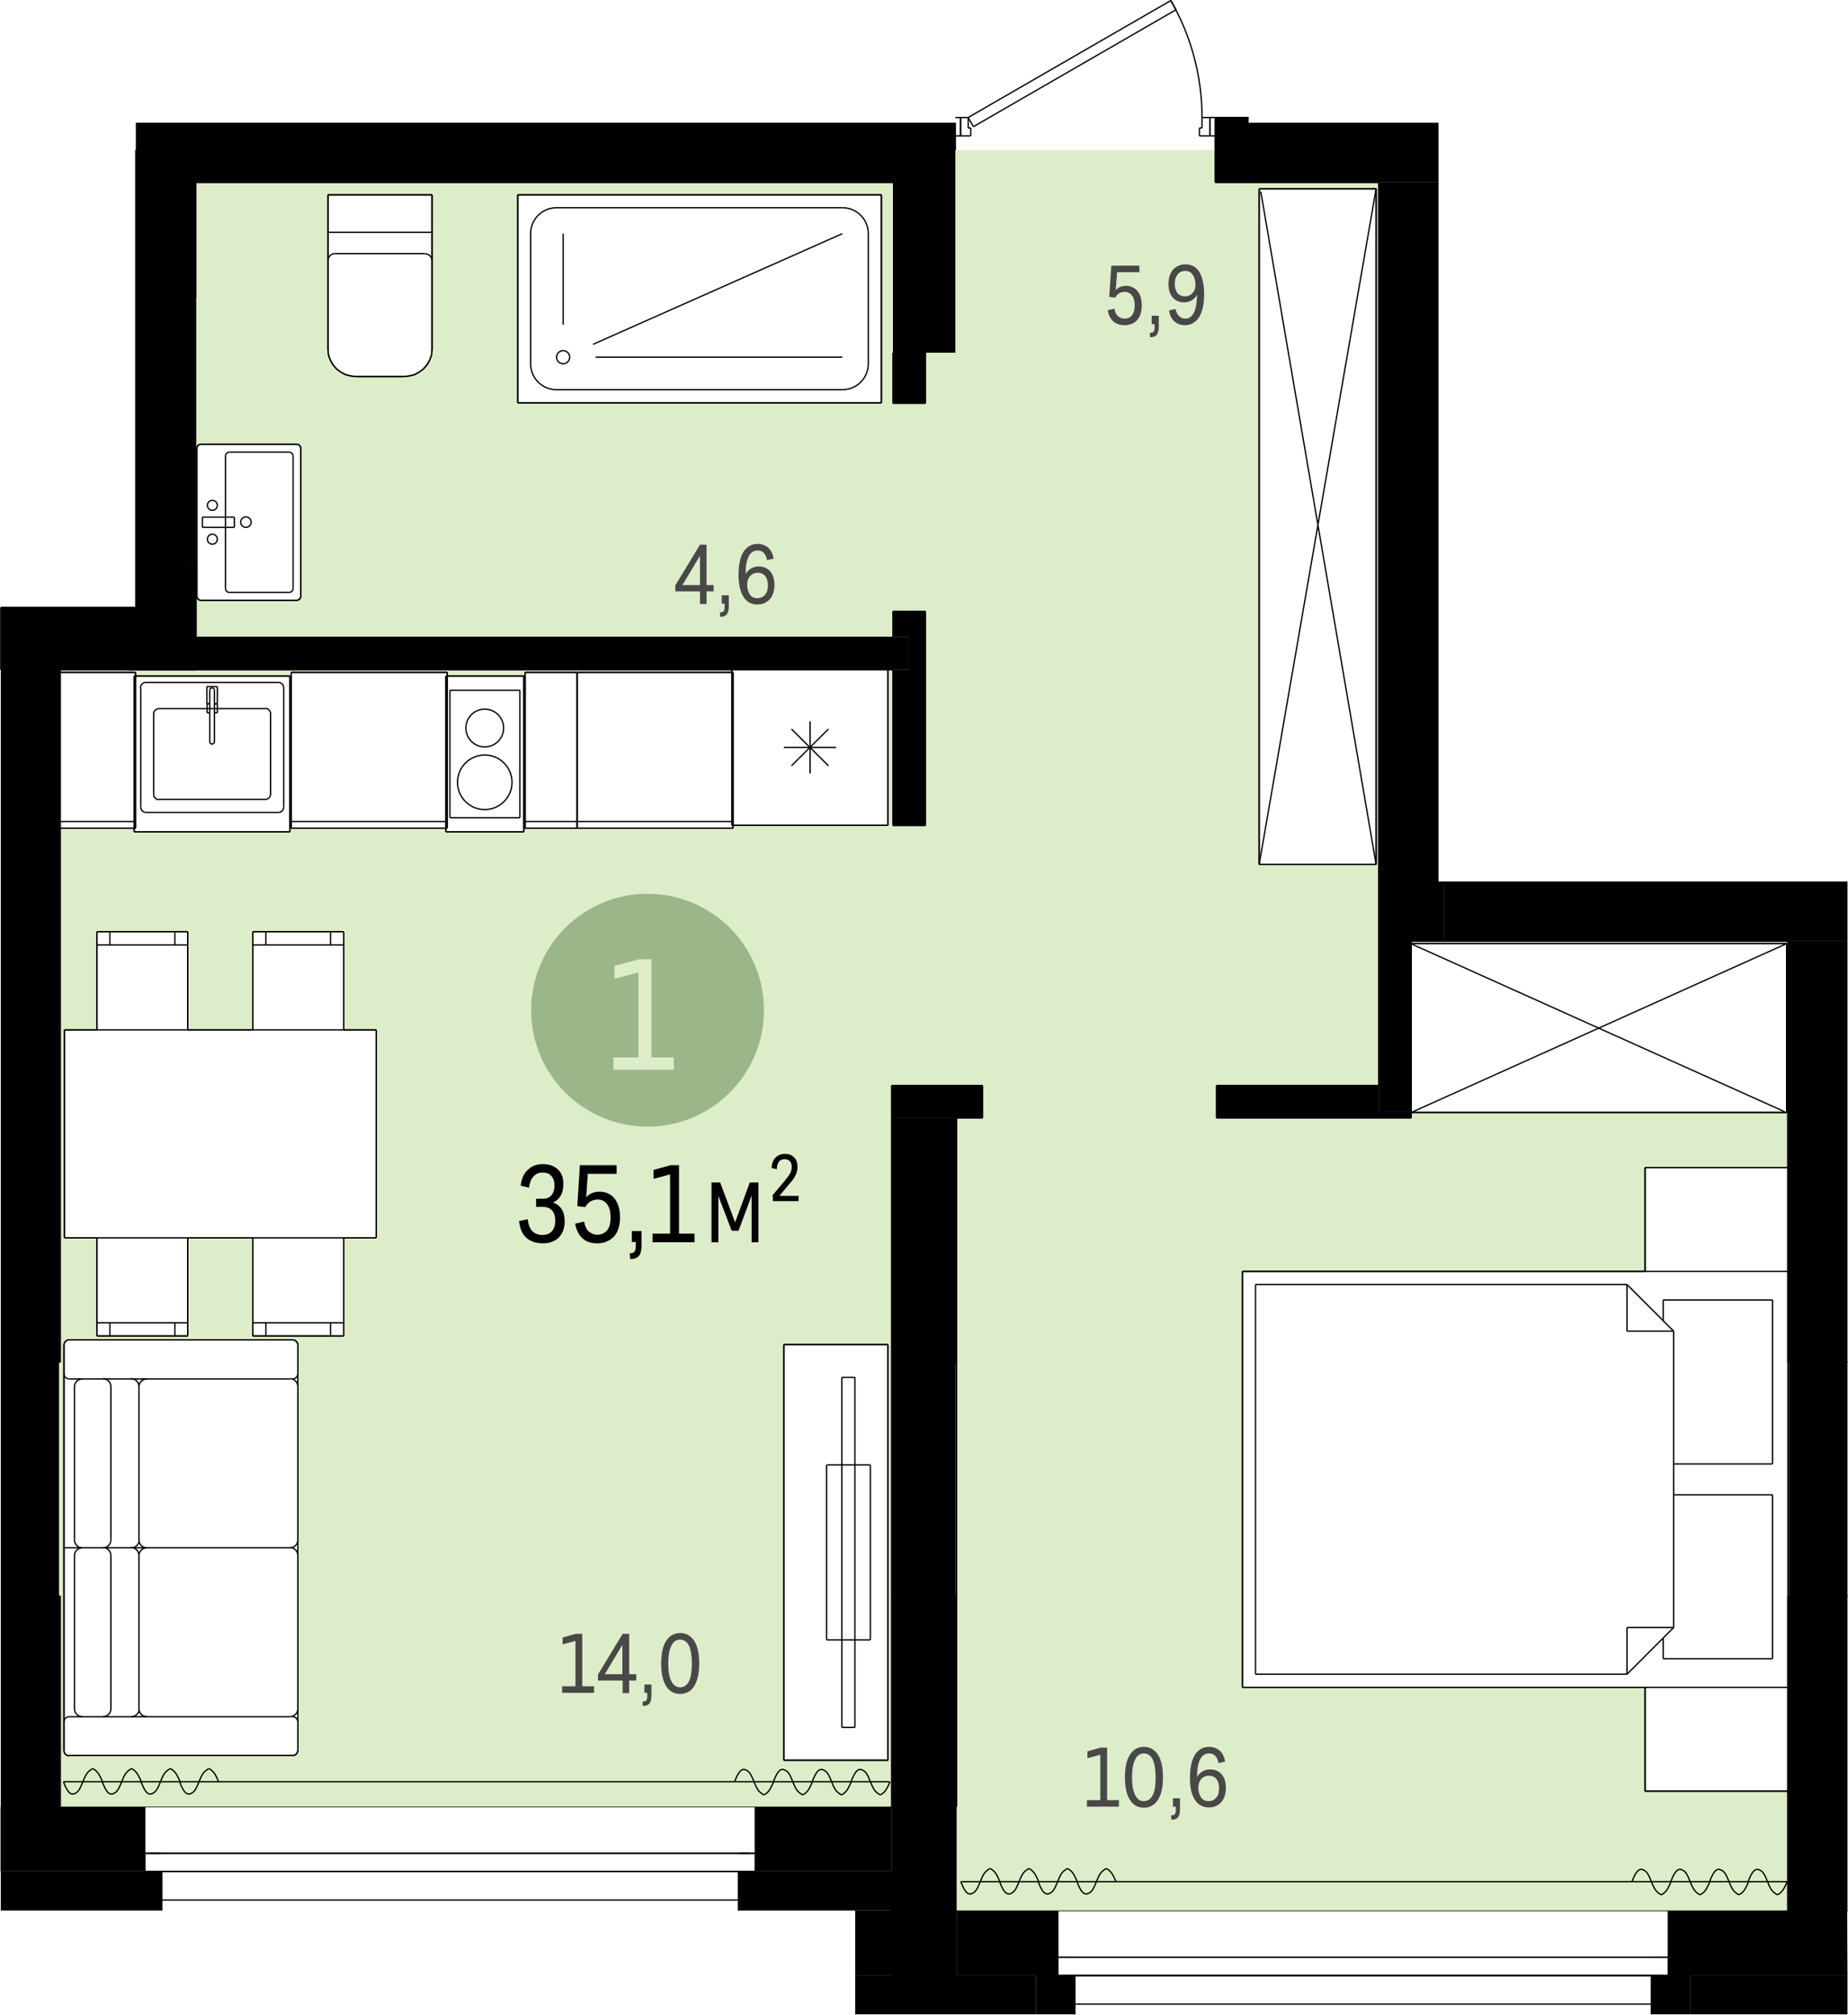 <?xml version="1.0" encoding="utf-8"?>
<!-- Generator: Adobe Illustrator 25.2.3, SVG Export Plug-In . SVG Version: 6.00 Build 0)  -->
<svg version="1.1" xmlns="http://www.w3.org/2000/svg" xmlns:xlink="http://www.w3.org/1999/xlink" x="0px" y="0px"
	 viewBox="0 0 704.9 768.3" enable-background="new 0 0 704.9 768.3" xml:space="preserve">
<g id="_x30_">
	<g id="HATCH">
		<path fill-rule="evenodd" clip-rule="evenodd" d="M340.1,728.5v-14.9h-58.5v14.9h44.6H340.1 M61.7,728.5v-14.9H0.3l0,14.9H61.7z"
			/>
	</g>
	<g id="HATCH_1_">
		<path fill-rule="evenodd" clip-rule="evenodd" d="M704.7,768.1L704.7,768.1v-14.9h-59.9v14.9H704.7 M326.2,768.1h68.9v-14.9h-68.9
			V768.1z"/>
	</g>
	<g id="HATCH_2_">
		<rect x="326.2" y="728.5" fill-rule="evenodd" clip-rule="evenodd" width="13.9" height="24.8"/>
	</g>
	<g id="HATCH_3_">
		<path fill-rule="evenodd" clip-rule="evenodd" d="M340.1,713.6v-24.8h-52v24.8H340.1 M55.2,713.6v-24.8h-55v24.8H55.2z"/>
	</g>
	<g id="HATCH_4_">
		<polygon fill-rule="evenodd" clip-rule="evenodd" points="364.9,753.3 364.9,688.9 340.1,688.9 340.1,753.3 352.5,753.3 		"/>
	</g>
	<g id="HATCH_5_">
		<path fill-rule="evenodd" clip-rule="evenodd" d="M704.7,753.3l-0.1-24.8h-68.3v24.8H704.7L704.7,753.3 M403.5,753.3v-24.8h-38.6
			v24.8H403.5z"/>
	</g>
	<g id="HATCH_6_">
		<path fill-rule="evenodd" clip-rule="evenodd" d="M410,768.1v-14.9h-14.9v14.9H410 M629.9,768.1h14.9v-14.9h-14.9V768.1z"/>
	</g>
	<g id="LINE">
		<line fill="none" stroke="#000000" stroke-width="0.5" stroke-miterlimit="10" x1="61.7" y1="728.5" x2="61.7" y2="713.6"/>
	</g>
	<g id="LINE_1_">
		<line fill="none" stroke="#000000" stroke-width="0.5" stroke-miterlimit="10" x1="61.7" y1="713.6" x2="55.2" y2="713.6"/>
	</g>
	<g id="LINE_2_">
		<line fill="none" stroke="#000000" stroke-width="0.5" stroke-miterlimit="10" x1="340.1" y1="728.5" x2="340.1" y2="713.6"/>
	</g>
	<g id="LINE_3_">
		<line fill="none" stroke="#000000" stroke-width="0.5" stroke-miterlimit="10" x1="288.1" y1="713.6" x2="281.7" y2="713.6"/>
	</g>
	<g id="LINE_4_">
		<line fill="none" stroke="#000000" stroke-width="0.5" stroke-miterlimit="10" x1="281.7" y1="713.6" x2="281.7" y2="728.5"/>
	</g>
	<g id="LINE_5_">
		<line fill="none" stroke="#000000" stroke-width="0.5" stroke-miterlimit="10" x1="364.9" y1="753.3" x2="340.1" y2="753.3"/>
	</g>
	<g id="LINE_6_">
		<line fill="none" stroke="#000000" stroke-width="0.5" stroke-miterlimit="10" x1="340.1" y1="753.3" x2="340.1" y2="728.5"/>
	</g>
	<g id="LINE_7_">
		<line fill="none" stroke="#000000" stroke-width="0.5" stroke-miterlimit="10" x1="340.1" y1="688.9" x2="288.1" y2="688.9"/>
	</g>
	<g id="LINE_8_">
		<line fill="none" stroke="#000000" stroke-width="0.5" stroke-miterlimit="10" x1="288.1" y1="688.9" x2="288.1" y2="713.6"/>
	</g>
	<g id="LINE_9_">
		<line fill="none" stroke="#000000" stroke-width="0.5" stroke-miterlimit="10" x1="55.2" y1="688.9" x2="0.3" y2="688.9"/>
	</g>
	<g id="LINE_10_">
		<line fill="none" stroke="#000000" stroke-width="0.5" stroke-miterlimit="10" x1="55.2" y1="713.6" x2="55.2" y2="688.9"/>
	</g>
	<g id="LINE_11_">
		<line fill="none" stroke="#000000" stroke-width="0.5" stroke-miterlimit="10" x1="55.2" y1="688.9" x2="288.1" y2="688.9"/>
	</g>
	<g id="LINE_12_">
		<line fill="none" stroke="#000000" stroke-width="0.5" stroke-miterlimit="10" x1="281.7" y1="713.6" x2="61.7" y2="713.6"/>
	</g>
	<g id="LINE_13_">
		<line fill="none" stroke="#000000" stroke-width="0.5" stroke-miterlimit="10" x1="364.9" y1="728.5" x2="364.9" y2="688.9"/>
	</g>
	<g id="LINE_14_">
		<line fill="none" stroke="#000000" stroke-width="0.5" stroke-miterlimit="10" x1="364.9" y1="688.9" x2="340.1" y2="688.9"/>
	</g>
	<g id="LINE_15_">
		<line fill="none" stroke="#000000" stroke-width="0.5" stroke-miterlimit="10" x1="340.1" y1="713.6" x2="340.1" y2="753.3"/>
	</g>
	<g id="LINE_16_">
		<line fill="none" stroke="#000000" stroke-width="0.5" stroke-miterlimit="10" x1="340.1" y1="753.3" x2="364.9" y2="753.3"/>
	</g>
	<g id="LINE_17_">
		<line fill="none" stroke="#000000" stroke-width="0.5" stroke-miterlimit="10" x1="704.7" y1="728.5" x2="636.4" y2="728.5"/>
	</g>
	<g id="LINE_18_">
		<line fill="none" stroke="#000000" stroke-width="0.5" stroke-miterlimit="10" x1="636.4" y1="728.5" x2="636.4" y2="753.3"/>
	</g>
	<g id="LINE_19_">
		<line fill="none" stroke="#000000" stroke-width="0.5" stroke-miterlimit="10" x1="636.4" y1="753.3" x2="644.8" y2="753.3"/>
	</g>
	<g id="LINE_20_">
		<line fill="none" stroke="#000000" stroke-width="0.5" stroke-miterlimit="10" x1="403.5" y1="728.5" x2="364.9" y2="728.5"/>
	</g>
	<g id="LINE_21_">
		<line fill="none" stroke="#000000" stroke-width="0.5" stroke-miterlimit="10" x1="395.1" y1="753.3" x2="403.5" y2="753.3"/>
	</g>
	<g id="LINE_22_">
		<line fill="none" stroke="#000000" stroke-width="0.5" stroke-miterlimit="10" x1="403.5" y1="753.3" x2="403.5" y2="728.5"/>
	</g>
	<g id="LINE_23_">
		<line fill="none" stroke="#000000" stroke-width="0.5" stroke-miterlimit="10" x1="403.5" y1="728.5" x2="636.4" y2="728.5"/>
	</g>
	<g id="LINE_24_">
		<line fill="none" stroke="#000000" stroke-width="0.5" stroke-miterlimit="10" x1="629.9" y1="753.3" x2="410" y2="753.3"/>
	</g>
	<g id="LINE_25_">
		<line fill="none" stroke="#000000" stroke-width="0.5" stroke-miterlimit="10" x1="629.9" y1="764.2" x2="410" y2="764.2"/>
	</g>
	<g id="LINE_26_">
		<line fill="none" stroke="#000000" stroke-width="0.5" stroke-miterlimit="10" x1="410" y1="753.3" x2="629.9" y2="753.3"/>
	</g>
	<g id="LINE_27_">
		<line fill="none" stroke="#000000" stroke-width="0.5" stroke-miterlimit="10" x1="281.7" y1="724.5" x2="61.7" y2="724.5"/>
	</g>
	<g id="LINE_28_">
		<line fill="none" stroke="#000000" stroke-width="0.5" stroke-miterlimit="10" x1="61.7" y1="713.6" x2="281.7" y2="713.6"/>
	</g>
	<g id="LINE_29_">
		<line fill="none" stroke="#000000" stroke-width="0.5" stroke-miterlimit="10" x1="410" y1="768.1" x2="410" y2="753.3"/>
	</g>
	<g id="LINE_30_">
		<line fill="none" stroke="#000000" stroke-width="0.5" stroke-miterlimit="10" x1="410" y1="753.3" x2="395.1" y2="753.3"/>
	</g>
	<g id="LINE_31_">
		<line fill="none" stroke="#000000" stroke-width="0.5" stroke-miterlimit="10" x1="644.8" y1="753.3" x2="629.9" y2="753.3"/>
	</g>
	<g id="LINE_32_">
		<line fill="none" stroke="#000000" stroke-width="0.5" stroke-miterlimit="10" x1="629.9" y1="753.3" x2="629.9" y2="768.1"/>
	</g>
	<g id="LINE_33_">
		<line fill="none" stroke="#000000" stroke-width="0.5" stroke-miterlimit="10" x1="288.1" y1="706.7" x2="55.2" y2="706.7"/>
	</g>
	<g id="LINE_34_">
		<line fill="none" stroke="#000000" stroke-width="0.5" stroke-miterlimit="10" x1="288.1" y1="713.6" x2="55.2" y2="713.6"/>
	</g>
	<g id="LINE_35_">
		<line fill="none" stroke="#000000" stroke-width="0.5" stroke-miterlimit="10" x1="55.2" y1="713.6" x2="55.2" y2="706.7"/>
	</g>
	<g id="LINE_36_">
		<line fill="none" stroke="#000000" stroke-width="0.5" stroke-miterlimit="10" x1="288.1" y1="713.6" x2="288.1" y2="706.7"/>
	</g>
	<g id="LINE_37_">
		<line fill="none" stroke="#000000" stroke-width="0.5" stroke-miterlimit="10" x1="55.2" y1="713.6" x2="61.2" y2="713.6"/>
	</g>
	<g id="LINE_38_">
		<line fill="none" stroke="#000000" stroke-width="0.5" stroke-miterlimit="10" x1="288.1" y1="713.6" x2="282.1" y2="713.6"/>
	</g>
	<g id="LINE_39_">
		<line fill="none" stroke="#000000" stroke-width="0.5" stroke-miterlimit="10" x1="55.2" y1="706.7" x2="61.2" y2="706.7"/>
	</g>
	<g id="LINE_40_">
		<line fill="none" stroke="#000000" stroke-width="0.5" stroke-miterlimit="10" x1="288.1" y1="706.7" x2="282.1" y2="706.7"/>
	</g>
	<g id="LINE_41_">
		<line fill="none" stroke="#000000" stroke-width="0.5" stroke-miterlimit="10" x1="286.1" y1="706.7" x2="57.2" y2="706.7"/>
	</g>
	<g id="LINE_42_">
		<line fill="none" stroke="#000000" stroke-width="0.5" stroke-miterlimit="10" x1="286.1" y1="713.6" x2="57.2" y2="713.6"/>
	</g>
	<g id="LINE_43_">
		<line fill="none" stroke="#000000" stroke-width="0.5" stroke-miterlimit="10" x1="636.4" y1="746.3" x2="403.5" y2="746.3"/>
	</g>
	<g id="LINE_44_">
		<line fill="none" stroke="#000000" stroke-width="0.5" stroke-miterlimit="10" x1="636.4" y1="753.3" x2="403.5" y2="753.3"/>
	</g>
	<g id="LINE_45_">
		<line fill="none" stroke="#000000" stroke-width="0.5" stroke-miterlimit="10" x1="403.5" y1="753.3" x2="403.5" y2="746.3"/>
	</g>
	<g id="LINE_46_">
		<line fill="none" stroke="#000000" stroke-width="0.5" stroke-miterlimit="10" x1="636.4" y1="753.3" x2="636.4" y2="746.3"/>
	</g>
	<g id="LINE_47_">
		<line fill="none" stroke="#000000" stroke-width="0.5" stroke-miterlimit="10" x1="403.5" y1="753.3" x2="409.5" y2="753.3"/>
	</g>
	<g id="LINE_48_">
		<line fill="none" stroke="#000000" stroke-width="0.5" stroke-miterlimit="10" x1="636.4" y1="753.3" x2="630.4" y2="753.3"/>
	</g>
	<g id="LINE_49_">
		<line fill="none" stroke="#000000" stroke-width="0.5" stroke-miterlimit="10" x1="403.5" y1="746.3" x2="409.5" y2="746.3"/>
	</g>
	<g id="LINE_50_">
		<line fill="none" stroke="#000000" stroke-width="0.5" stroke-miterlimit="10" x1="636.4" y1="746.3" x2="630.4" y2="746.3"/>
	</g>
	<g id="LINE_51_">
		<line fill="none" stroke="#000000" stroke-width="0.5" stroke-miterlimit="10" x1="634.4" y1="746.3" x2="405.5" y2="746.3"/>
	</g>
	<g id="LINE_52_">
		<line fill="none" stroke="#000000" stroke-width="0.5" stroke-miterlimit="10" x1="634.4" y1="753.3" x2="405.5" y2="753.3"/>
	</g>
	<g id="HATCH_7_">
		<rect x="0.3" y="519.4" fill-rule="evenodd" clip-rule="evenodd" width="22.3" height="89.2"/>
	</g>
	<g id="HATCH_8_">
		<polygon fill-rule="evenodd" clip-rule="evenodd" points="704.7,608.6 704.7,608.6 704.7,519.4 682.4,519.4 682.4,608.6 		"/>
	</g>
	<g id="HATCH_9_">
		<polygon fill-rule="evenodd" clip-rule="evenodd" points="364.4,608.6 364.4,519.4 340.6,519.4 340.6,608.6 352.5,608.6 		"/>
	</g>
	<g id="HATCH_10_">
		<polygon fill-rule="evenodd" clip-rule="evenodd" points="352.5,134.5 364.4,134.5 364.4,46.8 340.6,46.8 340.6,134.5 		"/>
	</g>
	<g id="LINE_53_">
		<line fill="none" stroke="#000000" stroke-width="0.5" stroke-miterlimit="10" x1="0.3" y1="608.6" x2="22.5" y2="608.6"/>
	</g>
	<g id="LINE_54_">
		<line fill="none" stroke="#000000" stroke-width="0.5" stroke-miterlimit="10" x1="22.5" y1="608.6" x2="22.5" y2="519.4"/>
	</g>
	<g id="LINE_55_">
		<line fill="none" stroke="#000000" stroke-width="0.5" stroke-miterlimit="10" x1="22.5" y1="519.4" x2="0.3" y2="519.4"/>
	</g>
	<g id="LINE_56_">
		<line fill="none" stroke="#000000" stroke-width="0.5" stroke-miterlimit="10" x1="682.4" y1="519.4" x2="682.4" y2="608.6"/>
	</g>
	<g id="LINE_57_">
		<line fill="none" stroke="#000000" stroke-width="0.5" stroke-miterlimit="10" x1="682.4" y1="608.6" x2="704.7" y2="608.6"/>
	</g>
	<g id="LINE_58_">
		<line fill="none" stroke="#000000" stroke-width="0.5" stroke-miterlimit="10" x1="704.7" y1="519.4" x2="682.4" y2="519.4"/>
	</g>
	<g id="LINE_59_">
		<line fill="none" stroke="#000000" stroke-width="0.5" stroke-miterlimit="10" x1="340.6" y1="519.4" x2="340.6" y2="608.6"/>
	</g>
	<g id="LINE_60_">
		<line fill="none" stroke="#000000" stroke-width="0.5" stroke-miterlimit="10" x1="340.6" y1="608.6" x2="364.4" y2="608.6"/>
	</g>
	<g id="LINE_61_">
		<line fill="none" stroke="#000000" stroke-width="0.5" stroke-miterlimit="10" x1="364.4" y1="608.6" x2="364.4" y2="519.4"/>
	</g>
	<g id="LINE_62_">
		<line fill="none" stroke="#000000" stroke-width="0.5" stroke-miterlimit="10" x1="364.4" y1="519.4" x2="340.6" y2="519.4"/>
	</g>
	<g id="LINE_63_">
		<line fill="none" stroke="#000000" stroke-width="0.5" stroke-miterlimit="10" x1="340.6" y1="46.8" x2="340.6" y2="134.5"/>
	</g>
	<g id="LINE_64_">
		<line fill="none" stroke="#000000" stroke-width="0.5" stroke-miterlimit="10" x1="340.6" y1="134.5" x2="364.4" y2="134.5"/>
	</g>
	<g id="LINE_65_">
		<line fill="none" stroke="#000000" stroke-width="0.5" stroke-miterlimit="10" x1="364.4" y1="134.5" x2="364.4" y2="51.8"/>
	</g>
</g>
<g id="Стены">
	<g id="HATCH_11_">
		<polygon fill-rule="evenodd" clip-rule="evenodd" points="704.7,728.5 704.7,728.5 704.7,608.6 681.9,608.6 681.9,728.5 		"/>
	</g>
	<g id="HATCH_12_">
		<polygon fill-rule="evenodd" clip-rule="evenodd" points="704.7,358.9 704.7,336.1 550.7,336.1 550.7,358.9 704.7,358.9 		"/>
	</g>
	<g id="HATCH_13_">
		<polygon fill-rule="evenodd" clip-rule="evenodd" points="548.7,358.9 550.7,358.9 550.7,336.1 548.7,336.1 548.7,69.6 
			525.9,69.6 525.9,358.9 		"/>
	</g>
	<g id="HATCH_14_">
		<polygon fill-rule="evenodd" clip-rule="evenodd" points="548.7,69.6 548.7,46.8 476.3,46.8 476.3,44.8 463.5,44.8 463.5,69.6 		
			"/>
	</g>
	<g id="HATCH_15_">
		<rect x="0.3" y="254.4" fill-rule="evenodd" clip-rule="evenodd" width="22.8" height="265"/>
	</g>
	<g id="HATCH_16_">
		<rect x="48.8" y="243" fill-rule="evenodd" clip-rule="evenodd" width="298" height="12.4"/>
	</g>
	<g id="HATCH_17_">
		<path fill-rule="evenodd" clip-rule="evenodd" d="M352.5,314.8h0.5v-81.7h-12.4v9.9h6.2v12.4h-6.2v59.5H352.5 M340.6,153.8H353
			v-19.3h-12.4V153.8z"/>
	</g>
	<g id="HATCH_18_">
		<path fill-rule="evenodd" clip-rule="evenodd" d="M538.3,426.3v-2.5h-12.4v-9.9H464v12.4H538.3 M340.1,426.3h34.7v-12.4h-34.7
			V426.3z"/>
	</g>
	<g id="HATCH_19_">
		<rect x="525.9" y="358.9" fill-rule="evenodd" clip-rule="evenodd" width="12.4" height="64.9"/>
	</g>
	<g id="HATCH_20_">
		<polygon fill-rule="evenodd" clip-rule="evenodd" points="364.9,688.9 364.9,608.6 340.1,608.6 340.1,688.9 352.5,688.9 		"/>
	</g>
	<g id="HATCH_21_">
		<polygon fill-rule="evenodd" clip-rule="evenodd" points="704.7,519.4 704.7,519.4 704.7,358.9 681.9,358.9 681.9,519.4 		"/>
	</g>
	<g id="HATCH_22_">
		<polygon fill-rule="evenodd" clip-rule="evenodd" points="340.6,69.6 340.6,46.8 51.8,46.8 51.8,69.6 176.3,69.6 		"/>
	</g>
	<g id="HATCH_23_">
		<polygon fill-rule="evenodd" clip-rule="evenodd" points="364.9,519.4 364.9,426.3 340.1,426.3 340.1,519.4 352.5,519.4 		"/>
	</g>
	<g id="HATCH_24_">
		<rect x="0.3" y="608.6" fill-rule="evenodd" clip-rule="evenodd" width="22.8" height="80.3"/>
	</g>
	<g id="HATCH_25_">
		<rect x="68.6" y="215.7" fill-rule="evenodd" clip-rule="evenodd" width="6.2" height="27.2"/>
	</g>
	<g id="HATCH_26_">
		<rect x="68.4" y="69.6" fill-rule="evenodd" clip-rule="evenodd" width="6.2" height="44.1"/>
	</g>
</g>
<g id="Цветовое_обозначение">
	<g id="HATCH_27_">
		<path fill-rule="evenodd" clip-rule="evenodd" fill="#DEEDC9" d="M74.8,243h265.8v-9.9h6.2v-79.3h-6.2V69.6h-266v56h-5.9v90.2h6.2
			v13.1V243 M76.6,228.9l-0.7-0.2l-0.5-0.5l-0.2-0.7l0.1-56.9l0.1-0.4l0.5-0.5l0.7-0.2h36.7l0.7,0.2l0.3,0.2l0.4,0.7l0.1,0.4v56.5
			l-0.2,0.7l-0.5,0.5l-0.7,0.2H76.6 M281.9,153.6h-84.5V74.3h138.7v79.3H281.9 M136.1,143.6l-2.1-0.2l-2.1-0.6l-1.9-0.9l-1.7-1.3
			l-1.4-1.5l-1-1.8l-0.6-1.9l-0.2-2V74.3h39.6v59.2l-0.2,2l-0.6,1.9l-1,1.8l-1.4,1.5l-1.7,1.3l-1.9,0.9l-2.1,0.6l-2.1,0.2h-16.2
			H136.1z"/>
	</g>
	<g id="HATCH_28_">
		<polygon fill-rule="evenodd" clip-rule="evenodd" fill="#DEEDC9" points="2.4,254.4 4.2,254.4 4.2,231.6 0.3,231.6 0.3,254.4 		
			"/>
	</g>
	<g id="HATCH_29_">
		<path fill-rule="evenodd" clip-rule="evenodd" fill="#DEEDC9" d="M681.9,728.5V683h-54.4v-39.6H473.9V484.8h153.6v-39.6h54.4
			v-86.3H538.3v0.9h143.2v64.4H538.3l-0.1,2.1H464v-6.2h-89.2v6.2h-9.9v93.1h-0.5v89.2h0.5v119.9h271.5H681.9 M682,608.6h0.4v-89.2
			H682v74.8V608.6z"/>
	</g>
	<g id="HATCH_30_">
		<path fill-rule="evenodd" clip-rule="evenodd" fill="#DEEDC9" d="M338.7,688.9h1.4v-80.3h0.5v-89.2h-0.5V413.9H353v-99.1h-12.4
			v-59.5h-1.9v59.4l-59.1,0.1v1h-59.4v-59.4h59.1v-1H48.8v-6.9H10.7v5.9H23v2h28.6l0.1,1.4l58.9,0v59.4H51.2v-1.4H23v203.6h-0.5
			v89.2H23v80.3h283.8H338.7 M338.7,671.2H299V512.7h39.6v95.9V671.2 M26.4,669.4l-0.5-0.1l-0.5-0.2l-0.4-0.3l-0.3-0.4l-0.2-0.5
			l-0.1-0.5l0.1-155.1l0.2-0.5l0.3-0.4l0.4-0.3l0.5-0.2l0.5-0.1l85.7,0.1l0.5,0.2l0.4,0.3l0.3,0.4l0.2,0.5l0.1,0.5L113.6,668
			l-0.2,0.5l-0.3,0.4l-0.4,0.3l-0.5,0.2l-0.5,0.1H50.2H26.4 M111.4,509.4h-15V472H71.6v37.4H37V472H24.6v-79.3H37v-37.4h34.7v37.4
			h24.8v-37.4h34.7v37.4h12.4V472h-12.4v37.4h-19.5H111.4 M176.3,317.2h-6.2v-1.4h-59v-59.4h59.4v1.4h29.2v59.5h-11.9H176.3
			 M220.1,315.8h-19.8v-59.4h19.8v58.5V315.8z"/>
	</g>
	<g id="HATCH_31_">
		<path fill-rule="evenodd" clip-rule="evenodd" fill="#DEEDC9" d="M464,420.1v-6.2h61.9V69.6h-62.4V57.2h-99.1v77.3H353v19.3h-6.2
			v79.3h6.2v180.8h21.8v6.2H464 M480.3,329.6V72h44.6v257.6h-29H480.3z"/>
	</g>
</g>
<g id="Элементы_узлов">
	<g id="HATCH_32_">
		<polygon fill-rule="evenodd" clip-rule="evenodd" points="48.8,255.4 48.8,243 68.6,243 68.6,215.7 74.6,215.7 74.6,113.7 
			68.4,113.7 68.4,69.6 51.8,69.6 51.9,231.6 0.3,231.6 0.3,254.4 23,254.4 23,255.4 		"/>
	</g>
	<g id="HATCH_33_">
		<path fill-rule="evenodd" clip-rule="evenodd" d="M340.1,608.6h0.5v-89.2h-0.5v53.2V608.6 M364.4,608.6h0.5v-89.2h-0.5v53.2V608.6
			z"/>
	</g>
</g>
<g id="Стены_разрез">
	<g id="LINE_66_">
		<line fill="none" stroke="#000000" stroke-width="0.5" stroke-miterlimit="10" x1="704.7" y1="608.6" x2="681.9" y2="608.6"/>
	</g>
	<g id="LINE_67_">
		<line fill="none" stroke="#000000" stroke-width="0.5" stroke-miterlimit="10" x1="681.9" y1="608.6" x2="681.9" y2="728.5"/>
	</g>
	<g id="LINE_68_">
		<line fill="none" stroke="#000000" stroke-width="0.5" stroke-miterlimit="10" x1="681.9" y1="728.5" x2="704.7" y2="728.5"/>
	</g>
	<g id="LINE_69_">
		<line fill="none" stroke="#000000" stroke-width="0.5" stroke-miterlimit="10" x1="525.9" y1="69.6" x2="525.9" y2="413.9"/>
	</g>
	<g id="LINE_70_">
		<line fill="none" stroke="#000000" stroke-width="0.5" stroke-miterlimit="10" x1="476.3" y1="44.8" x2="463.5" y2="44.8"/>
	</g>
	<g id="LINE_71_">
		<line fill="none" stroke="#000000" stroke-width="0.5" stroke-miterlimit="10" x1="463.5" y1="51.8" x2="463.5" y2="69.6"/>
	</g>
	<g id="LINE_72_">
		<line fill="none" stroke="#000000" stroke-width="0.5" stroke-miterlimit="10" x1="463.5" y1="69.6" x2="525.9" y2="69.6"/>
	</g>
	<g id="LINE_73_">
		<line fill="none" stroke="#000000" stroke-width="0.5" stroke-miterlimit="10" x1="0.3" y1="519.4" x2="23" y2="519.4"/>
	</g>
	<g id="LINE_74_">
		<line fill="none" stroke="#000000" stroke-width="0.5" stroke-miterlimit="10" x1="23" y1="519.4" x2="23" y2="254.4"/>
	</g>
	<g id="LINE_75_">
		<line fill="none" stroke="#000000" stroke-width="0.5" stroke-miterlimit="10" x1="23" y1="254.4" x2="0.3" y2="254.4"/>
	</g>
	<g id="LINE_76_">
		<line fill="none" stroke="#000000" stroke-width="0.5" stroke-miterlimit="10" x1="48.8" y1="255.4" x2="340.6" y2="255.4"/>
	</g>
	<g id="LINE_77_">
		<line fill="none" stroke="#000000" stroke-width="0.5" stroke-miterlimit="10" x1="340.6" y1="243" x2="48.8" y2="243"/>
	</g>
	<g id="LINE_78_">
		<line fill="none" stroke="#000000" stroke-width="0.5" stroke-miterlimit="10" x1="48.8" y1="243" x2="48.8" y2="255.4"/>
	</g>
	<g id="LINE_79_">
		<line fill="none" stroke="#000000" stroke-width="0.5" stroke-miterlimit="10" x1="353" y1="314.8" x2="353" y2="233.1"/>
	</g>
	<g id="LINE_80_">
		<line fill="none" stroke="#000000" stroke-width="0.5" stroke-miterlimit="10" x1="353" y1="233.1" x2="340.6" y2="233.1"/>
	</g>
	<g id="LINE_81_">
		<line fill="none" stroke="#000000" stroke-width="0.5" stroke-miterlimit="10" x1="340.6" y1="233.1" x2="340.6" y2="243"/>
	</g>
	<g id="LINE_82_">
		<line fill="none" stroke="#000000" stroke-width="0.5" stroke-miterlimit="10" x1="340.6" y1="255.4" x2="340.6" y2="314.8"/>
	</g>
	<g id="LINE_83_">
		<line fill="none" stroke="#000000" stroke-width="0.5" stroke-miterlimit="10" x1="340.6" y1="314.8" x2="353" y2="314.8"/>
	</g>
	<g id="LINE_84_">
		<line fill="none" stroke="#000000" stroke-width="0.5" stroke-miterlimit="10" x1="353" y1="153.8" x2="353" y2="134.5"/>
	</g>
	<g id="LINE_85_">
		<line fill="none" stroke="#000000" stroke-width="0.5" stroke-miterlimit="10" x1="353" y1="134.5" x2="340.6" y2="134.5"/>
	</g>
	<g id="LINE_86_">
		<line fill="none" stroke="#000000" stroke-width="0.5" stroke-miterlimit="10" x1="340.6" y1="134.5" x2="340.6" y2="153.8"/>
	</g>
	<g id="LINE_87_">
		<line fill="none" stroke="#000000" stroke-width="0.5" stroke-miterlimit="10" x1="340.6" y1="153.8" x2="353" y2="153.8"/>
	</g>
	<g id="LINE_88_">
		<line fill="none" stroke="#000000" stroke-width="0.5" stroke-miterlimit="10" x1="364.9" y1="426.3" x2="374.8" y2="426.3"/>
	</g>
	<g id="LINE_89_">
		<line fill="none" stroke="#000000" stroke-width="0.5" stroke-miterlimit="10" x1="374.8" y1="426.3" x2="374.8" y2="413.9"/>
	</g>
	<g id="LINE_90_">
		<line fill="none" stroke="#000000" stroke-width="0.5" stroke-miterlimit="10" x1="374.8" y1="413.9" x2="340.1" y2="413.9"/>
	</g>
	<g id="LINE_91_">
		<line fill="none" stroke="#000000" stroke-width="0.5" stroke-miterlimit="10" x1="340.1" y1="413.9" x2="340.1" y2="426.3"/>
	</g>
	<g id="LINE_92_">
		<line fill="none" stroke="#000000" stroke-width="0.5" stroke-miterlimit="10" x1="464" y1="426.3" x2="538.3" y2="426.3"/>
	</g>
	<g id="LINE_93_">
		<line fill="none" stroke="#000000" stroke-width="0.5" stroke-miterlimit="10" x1="525.9" y1="413.9" x2="464" y2="413.9"/>
	</g>
	<g id="LINE_94_">
		<line fill="none" stroke="#000000" stroke-width="0.5" stroke-miterlimit="10" x1="464" y1="413.9" x2="464" y2="426.3"/>
	</g>
	<g id="LINE_95_">
		<line fill="none" stroke="#000000" stroke-width="0.5" stroke-miterlimit="10" x1="538.3" y1="426.3" x2="538.3" y2="358.9"/>
	</g>
	<g id="LINE_96_">
		<line fill="none" stroke="#000000" stroke-width="0.5" stroke-miterlimit="10" x1="681.9" y1="358.9" x2="525.9" y2="358.9"/>
	</g>
	<g id="LINE_97_">
		<line fill="none" stroke="#000000" stroke-width="0.5" stroke-miterlimit="10" x1="364.9" y1="688.9" x2="364.9" y2="608.6"/>
	</g>
	<g id="LINE_98_">
		<line fill="none" stroke="#000000" stroke-width="0.5" stroke-miterlimit="10" x1="364.9" y1="608.6" x2="340.1" y2="608.6"/>
	</g>
	<g id="LINE_99_">
		<line fill="none" stroke="#000000" stroke-width="0.5" stroke-miterlimit="10" x1="340.1" y1="608.6" x2="340.1" y2="688.9"/>
	</g>
	<g id="LINE_100_">
		<line fill="none" stroke="#000000" stroke-width="0.5" stroke-miterlimit="10" x1="340.1" y1="688.9" x2="364.9" y2="688.9"/>
	</g>
	<g id="LINE_101_">
		<line fill="none" stroke="#000000" stroke-width="0.5" stroke-miterlimit="10" x1="681.9" y1="358.9" x2="681.9" y2="519.4"/>
	</g>
	<g id="LINE_102_">
		<line fill="none" stroke="#000000" stroke-width="0.5" stroke-miterlimit="10" x1="681.9" y1="519.4" x2="704.7" y2="519.4"/>
	</g>
	<g id="LINE_103_">
		<line fill="none" stroke="#000000" stroke-width="0.5" stroke-miterlimit="10" x1="51.8" y1="69.6" x2="340.6" y2="69.6"/>
	</g>
	<g id="LINE_104_">
		<line fill="none" stroke="#000000" stroke-width="0.5" stroke-miterlimit="10" x1="340.6" y1="69.6" x2="340.6" y2="46.8"/>
	</g>
	<g id="LINE_105_">
		<line fill="none" stroke="#000000" stroke-width="0.5" stroke-miterlimit="10" x1="364.9" y1="519.4" x2="364.9" y2="426.3"/>
	</g>
	<g id="LINE_106_">
		<line fill="none" stroke="#000000" stroke-width="0.5" stroke-miterlimit="10" x1="340.1" y1="426.3" x2="340.1" y2="519.4"/>
	</g>
	<g id="LINE_107_">
		<line fill="none" stroke="#000000" stroke-width="0.5" stroke-miterlimit="10" x1="340.1" y1="519.4" x2="364.9" y2="519.4"/>
	</g>
	<g id="LINE_108_">
		<line fill="none" stroke="#000000" stroke-width="0.5" stroke-miterlimit="10" x1="0.3" y1="688.9" x2="23" y2="688.9"/>
	</g>
	<g id="LINE_109_">
		<line fill="none" stroke="#000000" stroke-width="0.5" stroke-miterlimit="10" x1="23" y1="688.9" x2="23" y2="608.6"/>
	</g>
	<g id="LINE_110_">
		<line fill="none" stroke="#000000" stroke-width="0.5" stroke-miterlimit="10" x1="23" y1="608.6" x2="0.3" y2="608.6"/>
	</g>
	<g id="LINE_111_">
		<line fill="none" stroke="#000000" stroke-width="0.5" stroke-miterlimit="10" x1="74.8" y1="243" x2="74.8" y2="215.7"/>
	</g>
	<g id="LINE_112_">
		<line fill="none" stroke="#000000" stroke-width="0.5" stroke-miterlimit="10" x1="74.8" y1="215.7" x2="68.6" y2="215.7"/>
	</g>
	<g id="LINE_113_">
		<line fill="none" stroke="#000000" stroke-width="0.5" stroke-miterlimit="10" x1="68.6" y1="215.7" x2="68.6" y2="243"/>
	</g>
	<g id="LINE_114_">
		<line fill="none" stroke="#000000" stroke-width="0.5" stroke-miterlimit="10" x1="74.6" y1="113.7" x2="74.6" y2="69.6"/>
	</g>
	<g id="LINE_115_">
		<line fill="none" stroke="#000000" stroke-width="0.5" stroke-miterlimit="10" x1="68.4" y1="69.6" x2="68.4" y2="113.7"/>
	</g>
	<g id="LINE_116_">
		<line fill="none" stroke="#000000" stroke-width="0.5" stroke-miterlimit="10" x1="68.4" y1="113.7" x2="74.6" y2="113.7"/>
	</g>
</g>
<g id="Двери">
	<g id="LINE_117_">
		<line fill="none" stroke="#000000" stroke-width="0.5" stroke-miterlimit="10" x1="369.3" y1="44.8" x2="446.6" y2="0.2"/>
	</g>
	<g id="LINE_118_">
		<line fill="none" stroke="#000000" stroke-width="0.5" stroke-miterlimit="10" x1="371.3" y1="48.3" x2="369.3" y2="44.8"/>
	</g>
	<g id="LINE_119_">
		<line fill="none" stroke="#000000" stroke-width="0.5" stroke-miterlimit="10" x1="448.6" y1="3.7" x2="371.3" y2="48.3"/>
	</g>
	<g id="LINE_120_">
		<line fill="none" stroke="#000000" stroke-width="0.5" stroke-miterlimit="10" x1="446.6" y1="0.2" x2="448.6" y2="3.7"/>
	</g>
	<g id="LINE_121_">
		<line fill="none" stroke="#000000" stroke-width="0.5" stroke-miterlimit="10" x1="370.3" y1="51.8" x2="366.4" y2="51.8"/>
	</g>
	<g id="LINE_122_">
		<line fill="none" stroke="#000000" stroke-width="0.5" stroke-miterlimit="10" x1="370.3" y1="48.8" x2="370.3" y2="51.8"/>
	</g>
	<g id="LINE_123_">
		<line fill="none" stroke="#000000" stroke-width="0.5" stroke-miterlimit="10" x1="369.3" y1="48.8" x2="370.3" y2="48.8"/>
	</g>
	<g id="LINE_124_">
		<line fill="none" stroke="#000000" stroke-width="0.5" stroke-miterlimit="10" x1="369.3" y1="44.8" x2="369.3" y2="48.8"/>
	</g>
	<g id="LINE_125_">
		<line fill="none" stroke="#000000" stroke-width="0.5" stroke-miterlimit="10" x1="366.4" y1="44.8" x2="369.3" y2="44.8"/>
	</g>
	<g id="LINE_126_">
		<line fill="none" stroke="#000000" stroke-width="0.5" stroke-miterlimit="10" x1="366.4" y1="51.8" x2="366.4" y2="44.8"/>
	</g>
	<g id="LINE_127_">
		<line fill="none" stroke="#000000" stroke-width="0.5" stroke-miterlimit="10" x1="461.5" y1="44.8" x2="461.5" y2="51.8"/>
	</g>
	<g id="LINE_128_">
		<line fill="none" stroke="#000000" stroke-width="0.5" stroke-miterlimit="10" x1="458.5" y1="44.8" x2="461.5" y2="44.8"/>
	</g>
	<g id="LINE_129_">
		<line fill="none" stroke="#000000" stroke-width="0.5" stroke-miterlimit="10" x1="458.5" y1="48.8" x2="458.5" y2="44.8"/>
	</g>
	<g id="LINE_130_">
		<line fill="none" stroke="#000000" stroke-width="0.5" stroke-miterlimit="10" x1="457.5" y1="48.8" x2="458.5" y2="48.8"/>
	</g>
	<g id="LINE_131_">
		<line fill="none" stroke="#000000" stroke-width="0.5" stroke-miterlimit="10" x1="457.5" y1="51.8" x2="457.5" y2="48.8"/>
	</g>
	<g id="LINE_132_">
		<line fill="none" stroke="#000000" stroke-width="0.5" stroke-miterlimit="10" x1="461.5" y1="51.8" x2="457.5" y2="51.8"/>
	</g>
	<g id="LINE_133_">
		<line fill="none" stroke="#000000" stroke-width="0.5" stroke-miterlimit="10" x1="366.4" y1="44.8" x2="366.4" y2="51.8"/>
	</g>
	<g id="LINE_134_">
		<line fill="none" stroke="#000000" stroke-width="0.5" stroke-miterlimit="10" x1="364.4" y1="44.8" x2="366.4" y2="44.8"/>
	</g>
	<g id="LINE_135_">
		<line fill="none" stroke="#000000" stroke-width="0.5" stroke-miterlimit="10" x1="364.4" y1="51.8" x2="364.4" y2="46.8"/>
	</g>
	<g id="LINE_136_">
		<line fill="none" stroke="#000000" stroke-width="0.5" stroke-miterlimit="10" x1="366.4" y1="51.8" x2="364.4" y2="51.8"/>
	</g>
	<g id="LINE_137_">
		<line fill="none" stroke="#000000" stroke-width="0.5" stroke-miterlimit="10" x1="463.5" y1="51.8" x2="461.5" y2="51.8"/>
	</g>
	<g id="LINE_138_">
		<line fill="none" stroke="#000000" stroke-width="0.5" stroke-miterlimit="10" x1="463.5" y1="44.8" x2="463.5" y2="51.8"/>
	</g>
	<g id="LINE_139_">
		<line fill="none" stroke="#000000" stroke-width="0.5" stroke-miterlimit="10" x1="461.5" y1="44.8" x2="463.5" y2="44.8"/>
	</g>
	<g id="LINE_140_">
		<line fill="none" stroke="#000000" stroke-width="0.5" stroke-miterlimit="10" x1="461.5" y1="51.8" x2="461.5" y2="44.8"/>
	</g>
	<g id="ARC">
		<path fill="none" stroke="#000000" stroke-width="0.5" stroke-miterlimit="10" d="M458.5,44.8c0-15.7-4.1-31.1-12-44.7"/>
	</g>
</g>
<g id="Мебель">
	<g id="LINE_141_">
		<line fill="none" stroke="#000000" stroke-width="0.5" stroke-miterlimit="10" x1="110.6" y1="257.8" x2="51.2" y2="257.8"/>
	</g>
	<g id="LINE_142_">
		<line fill="none" stroke="#000000" stroke-width="0.5" stroke-miterlimit="10" x1="51.2" y1="257.8" x2="51.2" y2="317.2"/>
	</g>
	<g id="LINE_143_">
		<line fill="none" stroke="#000000" stroke-width="0.5" stroke-miterlimit="10" x1="51.2" y1="317.2" x2="110.6" y2="317.2"/>
	</g>
	<g id="LINE_144_">
		<line fill="none" stroke="#000000" stroke-width="0.5" stroke-miterlimit="10" x1="110.6" y1="317.2" x2="110.6" y2="257.8"/>
	</g>
	<g id="LINE_145_">
		<line fill="none" stroke="#000000" stroke-width="0.5" stroke-miterlimit="10" x1="82.9" y1="268.4" x2="81.8" y2="268.4"/>
	</g>
	<g id="LINE_146_">
		<line fill="none" stroke="#000000" stroke-width="0.5" stroke-miterlimit="10" x1="82.9" y1="271.8" x2="82.9" y2="268.4"/>
	</g>
	<g id="LINE_147_">
		<line fill="none" stroke="#000000" stroke-width="0.5" stroke-miterlimit="10" x1="81.8" y1="271.8" x2="82.9" y2="271.8"/>
	</g>
	<g id="LINE_148_">
		<line fill="none" stroke="#000000" stroke-width="0.5" stroke-miterlimit="10" x1="79" y1="271.8" x2="80" y2="271.8"/>
	</g>
	<g id="LINE_149_">
		<line fill="none" stroke="#000000" stroke-width="0.5" stroke-miterlimit="10" x1="79" y1="268.4" x2="79" y2="271.8"/>
	</g>
	<g id="LINE_150_">
		<line fill="none" stroke="#000000" stroke-width="0.5" stroke-miterlimit="10" x1="80" y1="268.4" x2="79" y2="268.4"/>
	</g>
	<g id="LINE_151_">
		<line fill="none" stroke="#000000" stroke-width="0.5" stroke-miterlimit="10" x1="81.8" y1="282.8" x2="81.8" y2="263.2"/>
	</g>
	<g id="ARC_1_">
		<path fill="none" stroke="#000000" stroke-width="0.5" stroke-miterlimit="10" d="M80,282.8c0,0.5,0.4,0.9,0.9,0.9
			s0.9-0.4,0.9-0.9"/>
	</g>
	<g id="LINE_152_">
		<line fill="none" stroke="#000000" stroke-width="0.5" stroke-miterlimit="10" x1="80" y1="263.2" x2="80" y2="282.8"/>
	</g>
	<g id="ARC_2_">
		<path fill="none" stroke="#000000" stroke-width="0.5" stroke-miterlimit="10" d="M81.8,263.2c0-0.5-0.4-0.9-0.9-0.9
			s-0.9,0.4-0.9,0.9"/>
	</g>
	<g id="LINE_153_">
		<line fill="none" stroke="#000000" stroke-width="0.5" stroke-miterlimit="10" x1="78.9" y1="268.3" x2="80" y2="268.3"/>
	</g>
	<g id="LINE_154_">
		<line fill="none" stroke="#000000" stroke-width="0.5" stroke-miterlimit="10" x1="78.9" y1="261.8" x2="78.9" y2="268.3"/>
	</g>
	<g id="LINE_155_">
		<line fill="none" stroke="#000000" stroke-width="0.5" stroke-miterlimit="10" x1="82.9" y1="261.8" x2="78.9" y2="261.8"/>
	</g>
	<g id="LINE_156_">
		<line fill="none" stroke="#000000" stroke-width="0.5" stroke-miterlimit="10" x1="82.9" y1="268.3" x2="82.9" y2="261.8"/>
	</g>
	<g id="LINE_157_">
		<line fill="none" stroke="#000000" stroke-width="0.5" stroke-miterlimit="10" x1="81.8" y1="268.3" x2="82.9" y2="268.3"/>
	</g>
	<g id="ARC_3_">
		<path fill="none" stroke="#000000" stroke-width="0.5" stroke-miterlimit="10" d="M108.2,262.2c0-1.1-0.9-2-2-2"/>
	</g>
	<g id="LINE_158_">
		<line fill="none" stroke="#000000" stroke-width="0.5" stroke-miterlimit="10" x1="108.2" y1="307.8" x2="108.2" y2="262.2"/>
	</g>
	<g id="ARC_4_">
		<path fill="none" stroke="#000000" stroke-width="0.5" stroke-miterlimit="10" d="M106.2,309.8c1.1,0,2-0.9,2-2"/>
	</g>
	<g id="LINE_159_">
		<line fill="none" stroke="#000000" stroke-width="0.5" stroke-miterlimit="10" x1="55.6" y1="309.8" x2="106.2" y2="309.8"/>
	</g>
	<g id="ARC_5_">
		<path fill="none" stroke="#000000" stroke-width="0.5" stroke-miterlimit="10" d="M53.7,307.8c0,1.1,0.9,2,2,2"/>
	</g>
	<g id="LINE_160_">
		<line fill="none" stroke="#000000" stroke-width="0.5" stroke-miterlimit="10" x1="53.7" y1="262.2" x2="53.7" y2="307.8"/>
	</g>
	<g id="ARC_6_">
		<path fill="none" stroke="#000000" stroke-width="0.5" stroke-miterlimit="10" d="M55.6,260.2c-1.1,0-2,0.9-2,2"/>
	</g>
	<g id="LINE_161_">
		<line fill="none" stroke="#000000" stroke-width="0.5" stroke-miterlimit="10" x1="106.2" y1="260.2" x2="55.6" y2="260.2"/>
	</g>
	<g id="ARC_7_">
		<path fill="none" stroke="#000000" stroke-width="0.5" stroke-miterlimit="10" d="M103.2,272.1c0-1.1-0.9-2-2-2"/>
	</g>
	<g id="LINE_162_">
		<line fill="none" stroke="#000000" stroke-width="0.5" stroke-miterlimit="10" x1="103.2" y1="302.9" x2="103.2" y2="272.1"/>
	</g>
	<g id="ARC_8_">
		<path fill="none" stroke="#000000" stroke-width="0.5" stroke-miterlimit="10" d="M101.2,304.8c1.1,0,2-0.9,2-2"/>
	</g>
	<g id="LINE_163_">
		<line fill="none" stroke="#000000" stroke-width="0.5" stroke-miterlimit="10" x1="60.6" y1="304.8" x2="101.2" y2="304.8"/>
	</g>
	<g id="ARC_9_">
		<path fill="none" stroke="#000000" stroke-width="0.5" stroke-miterlimit="10" d="M58.6,302.9c0,1.1,0.9,2,2,2"/>
	</g>
	<g id="LINE_164_">
		<line fill="none" stroke="#000000" stroke-width="0.5" stroke-miterlimit="10" x1="58.6" y1="272.1" x2="58.6" y2="302.9"/>
	</g>
	<g id="ARC_10_">
		<path fill="none" stroke="#000000" stroke-width="0.5" stroke-miterlimit="10" d="M60.6,270.2c-1.1,0-2,0.9-2,2"/>
	</g>
	<g id="LINE_165_">
		<line fill="none" stroke="#000000" stroke-width="0.5" stroke-miterlimit="10" x1="101.2" y1="270.2" x2="60.6" y2="270.2"/>
	</g>
	<g id="LINE_166_">
		<line fill="none" stroke="#000000" stroke-width="0.5" stroke-miterlimit="10" x1="51.2" y1="317.2" x2="51.2" y2="257.8"/>
	</g>
	<g id="LINE_167_">
		<line fill="none" stroke="#000000" stroke-width="0.5" stroke-miterlimit="10" x1="110.6" y1="317.2" x2="51.2" y2="317.2"/>
	</g>
	<g id="LINE_168_">
		<line fill="none" stroke="#000000" stroke-width="0.5" stroke-miterlimit="10" x1="110.6" y1="257.8" x2="110.6" y2="317.2"/>
	</g>
	<g id="LINE_169_">
		<line fill="none" stroke="#000000" stroke-width="0.5" stroke-miterlimit="10" x1="51.2" y1="257.8" x2="110.6" y2="257.8"/>
	</g>
	<g id="LINE_170_">
		<line fill="none" stroke="#000000" stroke-width="0.5" stroke-miterlimit="10" x1="199.8" y1="317.2" x2="199.8" y2="257.8"/>
	</g>
	<g id="LINE_171_">
		<line fill="none" stroke="#000000" stroke-width="0.5" stroke-miterlimit="10" x1="199.8" y1="257.8" x2="170.1" y2="257.8"/>
	</g>
	<g id="LINE_172_">
		<line fill="none" stroke="#000000" stroke-width="0.5" stroke-miterlimit="10" x1="170.1" y1="257.8" x2="170.1" y2="317.2"/>
	</g>
	<g id="LINE_173_">
		<line fill="none" stroke="#000000" stroke-width="0.5" stroke-miterlimit="10" x1="170.1" y1="317.2" x2="199.8" y2="317.2"/>
	</g>
	<g id="CIRCLE">
		<circle fill="none" stroke="#000000" stroke-width="0.5" stroke-miterlimit="10" cx="184.9" cy="298.3" r="10.4"/>
	</g>
	<g id="CIRCLE_1_">
		<circle fill="none" stroke="#000000" stroke-width="0.5" stroke-miterlimit="10" cx="184.9" cy="277.6" r="7.2"/>
	</g>
	<g id="LINE_174_">
		<line fill="none" stroke="#000000" stroke-width="0.5" stroke-miterlimit="10" x1="171.6" y1="263.2" x2="198.3" y2="263.2"/>
	</g>
	<g id="LINE_175_">
		<line fill="none" stroke="#000000" stroke-width="0.5" stroke-miterlimit="10" x1="171.6" y1="311.8" x2="171.6" y2="263.2"/>
	</g>
	<g id="LINE_176_">
		<line fill="none" stroke="#000000" stroke-width="0.5" stroke-miterlimit="10" x1="198.3" y1="311.8" x2="171.6" y2="311.8"/>
	</g>
	<g id="LINE_177_">
		<line fill="none" stroke="#000000" stroke-width="0.5" stroke-miterlimit="10" x1="198.3" y1="263.2" x2="198.3" y2="311.8"/>
	</g>
	<g id="LINE_178_">
		<line fill="none" stroke="#000000" stroke-width="0.5" stroke-miterlimit="10" x1="170.1" y1="317.2" x2="199.8" y2="317.2"/>
	</g>
	<g id="LINE_179_">
		<line fill="none" stroke="#000000" stroke-width="0.5" stroke-miterlimit="10" x1="170.1" y1="257.8" x2="170.1" y2="317.2"/>
	</g>
	<g id="LINE_180_">
		<line fill="none" stroke="#000000" stroke-width="0.5" stroke-miterlimit="10" x1="199.8" y1="257.8" x2="170.1" y2="257.8"/>
	</g>
	<g id="LINE_181_">
		<line fill="none" stroke="#000000" stroke-width="0.5" stroke-miterlimit="10" x1="199.8" y1="317.2" x2="199.8" y2="257.8"/>
	</g>
	<g id="LINE_182_">
		<line fill="none" stroke="#000000" stroke-width="0.5" stroke-miterlimit="10" x1="480.3" y1="329.6" x2="524.9" y2="329.6"/>
	</g>
	<g id="LINE_183_">
		<line fill="none" stroke="#000000" stroke-width="0.5" stroke-miterlimit="10" x1="524.9" y1="329.6" x2="524.9" y2="72"/>
	</g>
	<g id="LINE_184_">
		<line fill="none" stroke="#000000" stroke-width="0.5" stroke-miterlimit="10" x1="524.9" y1="72" x2="480.3" y2="72"/>
	</g>
	<g id="LINE_185_">
		<line fill="none" stroke="#000000" stroke-width="0.5" stroke-miterlimit="10" x1="480.3" y1="72" x2="480.3" y2="329.6"/>
	</g>
	<g id="LINE_186_">
		<line fill="none" stroke="#000000" stroke-width="0.5" stroke-miterlimit="10" x1="480.9" y1="73" x2="524.9" y2="329.6"/>
	</g>
	<g id="LINE_187_">
		<line fill="none" stroke="#000000" stroke-width="0.5" stroke-miterlimit="10" x1="524.9" y1="72" x2="480.3" y2="329.6"/>
	</g>
	<g id="LINE_188_">
		<line fill="none" stroke="#000000" stroke-width="0.5" stroke-miterlimit="10" x1="480.3" y1="72" x2="480.3" y2="329.6"/>
	</g>
	<g id="LINE_189_">
		<line fill="none" stroke="#000000" stroke-width="0.5" stroke-miterlimit="10" x1="524.9" y1="72" x2="480.3" y2="72"/>
	</g>
	<g id="LINE_190_">
		<line fill="none" stroke="#000000" stroke-width="0.5" stroke-miterlimit="10" x1="524.9" y1="329.6" x2="524.9" y2="72"/>
	</g>
	<g id="LINE_191_">
		<line fill="none" stroke="#000000" stroke-width="0.5" stroke-miterlimit="10" x1="480.3" y1="329.6" x2="524.9" y2="329.6"/>
	</g>
	<g id="LINE_192_">
		<line fill="none" stroke="#000000" stroke-width="0.5" stroke-miterlimit="10" x1="681.5" y1="424.2" x2="681.5" y2="359.8"/>
	</g>
	<g id="LINE_193_">
		<line fill="none" stroke="#000000" stroke-width="0.5" stroke-miterlimit="10" x1="681.5" y1="359.8" x2="538.3" y2="359.8"/>
	</g>
	<g id="LINE_194_">
		<line fill="none" stroke="#000000" stroke-width="0.5" stroke-miterlimit="10" x1="538.3" y1="424.2" x2="681.5" y2="424.2"/>
	</g>
	<g id="LINE_195_">
		<line fill="none" stroke="#000000" stroke-width="0.5" stroke-miterlimit="10" x1="538.3" y1="359.9" x2="680.7" y2="423.9"/>
	</g>
	<g id="LINE_196_">
		<line fill="none" stroke="#000000" stroke-width="0.5" stroke-miterlimit="10" x1="681.5" y1="359.8" x2="538.3" y2="424.2"/>
	</g>
	<g id="LINE_197_">
		<line fill="none" stroke="#000000" stroke-width="0.5" stroke-miterlimit="10" x1="681.5" y1="359.8" x2="538.3" y2="359.8"/>
	</g>
	<g id="LINE_198_">
		<line fill="none" stroke="#000000" stroke-width="0.5" stroke-miterlimit="10" x1="681.5" y1="424.2" x2="681.5" y2="359.8"/>
	</g>
	<g id="LINE_199_">
		<line fill="none" stroke="#000000" stroke-width="0.5" stroke-miterlimit="10" x1="538.3" y1="424.2" x2="681.5" y2="424.2"/>
	</g>
	<g id="ARC_11_">
		<path fill="none" stroke="#000000" stroke-width="0.5" stroke-miterlimit="10" d="M76.6,169.4c-0.8,0-1.5,0.7-1.5,1.5"/>
	</g>
	<g id="LINE_200_">
		<line fill="none" stroke="#000000" stroke-width="0.5" stroke-miterlimit="10" x1="75.1" y1="170.9" x2="75.1" y2="227.4"/>
	</g>
	<g id="ARC_12_">
		<path fill="none" stroke="#000000" stroke-width="0.5" stroke-miterlimit="10" d="M75.1,227.4c0,0.8,0.7,1.5,1.5,1.5"/>
	</g>
	<g id="LINE_201_">
		<line fill="none" stroke="#000000" stroke-width="0.5" stroke-miterlimit="10" x1="76.6" y1="228.9" x2="113.2" y2="228.9"/>
	</g>
	<g id="ARC_13_">
		<path fill="none" stroke="#000000" stroke-width="0.5" stroke-miterlimit="10" d="M113.2,228.9c0.8,0,1.5-0.7,1.5-1.5"/>
	</g>
	<g id="LINE_202_">
		<line fill="none" stroke="#000000" stroke-width="0.5" stroke-miterlimit="10" x1="114.7" y1="227.4" x2="114.7" y2="170.9"/>
	</g>
	<g id="ARC_14_">
		<path fill="none" stroke="#000000" stroke-width="0.5" stroke-miterlimit="10" d="M114.7,170.9c0-0.8-0.7-1.5-1.5-1.5"/>
	</g>
	<g id="LINE_203_">
		<line fill="none" stroke="#000000" stroke-width="0.5" stroke-miterlimit="10" x1="113.2" y1="169.4" x2="76.6" y2="169.4"/>
	</g>
	<g id="CIRCLE_2_">
		<circle fill="none" stroke="#000000" stroke-width="0.5" stroke-miterlimit="10" cx="81" cy="192.7" r="1.9"/>
	</g>
	<g id="LINE_204_">
		<line fill="none" stroke="#000000" stroke-width="0.5" stroke-miterlimit="10" x1="89.4" y1="201.1" x2="77.2" y2="201.1"/>
	</g>
	<g id="LINE_205_">
		<line fill="none" stroke="#000000" stroke-width="0.5" stroke-miterlimit="10" x1="89.4" y1="197.2" x2="89.4" y2="201.1"/>
	</g>
	<g id="LINE_206_">
		<line fill="none" stroke="#000000" stroke-width="0.5" stroke-miterlimit="10" x1="77.2" y1="197.2" x2="89.4" y2="197.2"/>
	</g>
	<g id="LINE_207_">
		<line fill="none" stroke="#000000" stroke-width="0.5" stroke-miterlimit="10" x1="77.2" y1="201.1" x2="77.2" y2="197.2"/>
	</g>
	<g id="CIRCLE_3_">
		<circle fill="none" stroke="#000000" stroke-width="0.5" stroke-miterlimit="10" cx="81" cy="205.6" r="1.9"/>
	</g>
	<g id="CIRCLE_4_">
		<circle fill="none" stroke="#000000" stroke-width="0.5" stroke-miterlimit="10" cx="93.8" cy="199.1" r="2"/>
	</g>
	<g id="ARC_15_">
		<path fill="none" stroke="#000000" stroke-width="0.5" stroke-miterlimit="10" d="M87.5,172.4c-0.8,0-1.5,0.7-1.5,1.5"/>
	</g>
	<g id="LINE_208_">
		<line fill="none" stroke="#000000" stroke-width="0.5" stroke-miterlimit="10" x1="110.3" y1="172.4" x2="87.5" y2="172.4"/>
	</g>
	<g id="ARC_16_">
		<path fill="none" stroke="#000000" stroke-width="0.5" stroke-miterlimit="10" d="M111.8,173.9c0-0.8-0.7-1.5-1.5-1.5"/>
	</g>
	<g id="LINE_209_">
		<line fill="none" stroke="#000000" stroke-width="0.5" stroke-miterlimit="10" x1="111.8" y1="224.4" x2="111.8" y2="173.9"/>
	</g>
	<g id="ARC_17_">
		<path fill="none" stroke="#000000" stroke-width="0.5" stroke-miterlimit="10" d="M110.3,225.9c0.8,0,1.5-0.7,1.5-1.5"/>
	</g>
	<g id="LINE_210_">
		<line fill="none" stroke="#000000" stroke-width="0.5" stroke-miterlimit="10" x1="87.5" y1="225.9" x2="110.3" y2="225.9"/>
	</g>
	<g id="ARC_18_">
		<path fill="none" stroke="#000000" stroke-width="0.5" stroke-miterlimit="10" d="M86,224.4c0,0.8,0.7,1.5,1.5,1.5"/>
	</g>
	<g id="LINE_211_">
		<line fill="none" stroke="#000000" stroke-width="0.5" stroke-miterlimit="10" x1="86" y1="173.9" x2="86" y2="224.4"/>
	</g>
	<g id="ARC_19_">
		<path fill="none" stroke="#000000" stroke-width="0.5" stroke-miterlimit="10" d="M113.2,228.9c0.8,0,1.5-0.7,1.5-1.5"/>
	</g>
	<g id="LINE_212_">
		<line fill="none" stroke="#000000" stroke-width="0.5" stroke-miterlimit="10" x1="76.6" y1="228.9" x2="113.2" y2="228.9"/>
	</g>
	<g id="ARC_20_">
		<path fill="none" stroke="#000000" stroke-width="0.5" stroke-miterlimit="10" d="M75.1,227.4c0,0.8,0.7,1.5,1.5,1.5"/>
	</g>
	<g id="LINE_213_">
		<line fill="none" stroke="#000000" stroke-width="0.5" stroke-miterlimit="10" x1="75.1" y1="170.9" x2="75.1" y2="227.4"/>
	</g>
	<g id="ARC_21_">
		<path fill="none" stroke="#000000" stroke-width="0.5" stroke-miterlimit="10" d="M76.6,169.4c-0.8,0-1.5,0.7-1.5,1.5"/>
	</g>
	<g id="LINE_214_">
		<line fill="none" stroke="#000000" stroke-width="0.5" stroke-miterlimit="10" x1="113.2" y1="169.4" x2="76.6" y2="169.4"/>
	</g>
	<g id="ARC_22_">
		<path fill="none" stroke="#000000" stroke-width="0.5" stroke-miterlimit="10" d="M114.7,170.9c0-0.8-0.7-1.5-1.5-1.5"/>
	</g>
	<g id="LINE_215_">
		<line fill="none" stroke="#000000" stroke-width="0.5" stroke-miterlimit="10" x1="114.7" y1="227.4" x2="114.7" y2="170.9"/>
	</g>
	<g id="ARC_23_">
		<path fill="none" stroke="#000000" stroke-width="0.5" stroke-miterlimit="10" d="M114.2,228.5c0.1-0.1,0.1-0.1,0.2-0.2"/>
	</g>
	<g id="ARC_24_">
		<path fill="none" stroke="#000000" stroke-width="0.5" stroke-miterlimit="10" d="M75.4,228.3c0.1,0.1,0.1,0.1,0.2,0.2"/>
	</g>
	<g id="ARC_25_">
		<path fill="none" stroke="#000000" stroke-width="0.5" stroke-miterlimit="10" d="M75.6,169.8c-0.1,0.1-0.1,0.1-0.2,0.2"/>
	</g>
	<g id="LINE_216_">
		<line fill="none" stroke="#000000" stroke-width="0.5" stroke-miterlimit="10" x1="197.5" y1="153.6" x2="336.2" y2="153.6"/>
	</g>
	<g id="LINE_217_">
		<line fill="none" stroke="#000000" stroke-width="0.5" stroke-miterlimit="10" x1="336.2" y1="153.6" x2="336.2" y2="74.3"/>
	</g>
	<g id="LINE_218_">
		<line fill="none" stroke="#000000" stroke-width="0.5" stroke-miterlimit="10" x1="336.2" y1="74.3" x2="197.5" y2="74.3"/>
	</g>
	<g id="LINE_219_">
		<line fill="none" stroke="#000000" stroke-width="0.5" stroke-miterlimit="10" x1="197.5" y1="74.3" x2="197.5" y2="153.6"/>
	</g>
	<g id="LINE_220_">
		<line fill="none" stroke="#000000" stroke-width="0.5" stroke-miterlimit="10" x1="227.2" y1="136.2" x2="321.3" y2="136.2"/>
	</g>
	<g id="LINE_221_">
		<line fill="none" stroke="#000000" stroke-width="0.5" stroke-miterlimit="10" x1="226.2" y1="131.3" x2="321.3" y2="89.1"/>
	</g>
	<g id="LINE_222_">
		<line fill="none" stroke="#000000" stroke-width="0.5" stroke-miterlimit="10" x1="214.8" y1="123.8" x2="214.8" y2="89.1"/>
	</g>
	<g id="CIRCLE_5_">
		<circle fill="none" stroke="#000000" stroke-width="0.5" stroke-miterlimit="10" cx="214.8" cy="136.2" r="2.5"/>
	</g>
	<g id="ARC_26_">
		<path fill="none" stroke="#000000" stroke-width="0.5" stroke-miterlimit="10" d="M212.3,79.2c-5.5,0-9.9,4.4-9.9,9.9"/>
	</g>
	<g id="LINE_223_">
		<line fill="none" stroke="#000000" stroke-width="0.5" stroke-miterlimit="10" x1="321.3" y1="79.2" x2="212.3" y2="79.2"/>
	</g>
	<g id="ARC_27_">
		<path fill="none" stroke="#000000" stroke-width="0.5" stroke-miterlimit="10" d="M331.2,89.1c0-5.5-4.4-9.9-9.9-9.9"/>
	</g>
	<g id="LINE_224_">
		<line fill="none" stroke="#000000" stroke-width="0.5" stroke-miterlimit="10" x1="331.2" y1="138.7" x2="331.2" y2="89.1"/>
	</g>
	<g id="ARC_28_">
		<path fill="none" stroke="#000000" stroke-width="0.5" stroke-miterlimit="10" d="M321.3,148.6c5.5,0,9.9-4.4,9.9-9.9"/>
	</g>
	<g id="LINE_225_">
		<line fill="none" stroke="#000000" stroke-width="0.5" stroke-miterlimit="10" x1="212.3" y1="148.6" x2="321.3" y2="148.6"/>
	</g>
	<g id="ARC_29_">
		<path fill="none" stroke="#000000" stroke-width="0.5" stroke-miterlimit="10" d="M202.4,138.7c0,5.5,4.4,9.9,9.9,9.9"/>
	</g>
	<g id="LINE_226_">
		<line fill="none" stroke="#000000" stroke-width="0.5" stroke-miterlimit="10" x1="202.4" y1="89.1" x2="202.4" y2="138.7"/>
	</g>
	<g id="LINE_227_">
		<line fill="none" stroke="#000000" stroke-width="0.5" stroke-miterlimit="10" x1="336.2" y1="74.3" x2="197.5" y2="74.3"/>
	</g>
	<g id="LINE_228_">
		<line fill="none" stroke="#000000" stroke-width="0.5" stroke-miterlimit="10" x1="336.2" y1="153.6" x2="336.2" y2="74.3"/>
	</g>
	<g id="LINE_229_">
		<line fill="none" stroke="#000000" stroke-width="0.5" stroke-miterlimit="10" x1="197.5" y1="153.6" x2="336.2" y2="153.6"/>
	</g>
	<g id="LINE_230_">
		<line fill="none" stroke="#000000" stroke-width="0.5" stroke-miterlimit="10" x1="197.5" y1="74.3" x2="197.5" y2="153.6"/>
	</g>
	<g id="LINE_231_">
		<line fill="none" stroke="#000000" stroke-width="0.5" stroke-miterlimit="10" x1="164.8" y1="133.4" x2="164.8" y2="74.3"/>
	</g>
	<g id="LINE_232_">
		<line fill="none" stroke="#000000" stroke-width="0.5" stroke-miterlimit="10" x1="164.8" y1="74.3" x2="125.1" y2="74.3"/>
	</g>
	<g id="LINE_233_">
		<line fill="none" stroke="#000000" stroke-width="0.5" stroke-miterlimit="10" x1="125.1" y1="74.3" x2="125.1" y2="133.4"/>
	</g>
	<g id="LINE_234_">
		<line fill="none" stroke="#000000" stroke-width="0.5" stroke-miterlimit="10" x1="125.1" y1="133.4" x2="125.3" y2="135.4"/>
	</g>
	<g id="LINE_235_">
		<line fill="none" stroke="#000000" stroke-width="0.5" stroke-miterlimit="10" x1="125.3" y1="135.4" x2="126" y2="137.3"/>
	</g>
	<g id="LINE_236_">
		<line fill="none" stroke="#000000" stroke-width="0.5" stroke-miterlimit="10" x1="126" y1="137.3" x2="127" y2="139.1"/>
	</g>
	<g id="LINE_237_">
		<line fill="none" stroke="#000000" stroke-width="0.5" stroke-miterlimit="10" x1="127" y1="139.1" x2="128.4" y2="140.7"/>
	</g>
	<g id="LINE_238_">
		<line fill="none" stroke="#000000" stroke-width="0.5" stroke-miterlimit="10" x1="128.4" y1="140.7" x2="130" y2="141.9"/>
	</g>
	<g id="LINE_239_">
		<line fill="none" stroke="#000000" stroke-width="0.5" stroke-miterlimit="10" x1="130" y1="141.9" x2="131.9" y2="142.9"/>
	</g>
	<g id="LINE_240_">
		<line fill="none" stroke="#000000" stroke-width="0.5" stroke-miterlimit="10" x1="131.9" y1="142.9" x2="134" y2="143.4"/>
	</g>
	<g id="LINE_241_">
		<line fill="none" stroke="#000000" stroke-width="0.5" stroke-miterlimit="10" x1="134" y1="143.4" x2="136.1" y2="143.6"/>
	</g>
	<g id="LINE_242_">
		<line fill="none" stroke="#000000" stroke-width="0.5" stroke-miterlimit="10" x1="136.1" y1="143.6" x2="153.8" y2="143.6"/>
	</g>
	<g id="LINE_243_">
		<line fill="none" stroke="#000000" stroke-width="0.5" stroke-miterlimit="10" x1="153.8" y1="143.6" x2="155.9" y2="143.4"/>
	</g>
	<g id="LINE_244_">
		<line fill="none" stroke="#000000" stroke-width="0.5" stroke-miterlimit="10" x1="155.9" y1="143.4" x2="158" y2="142.9"/>
	</g>
	<g id="LINE_245_">
		<line fill="none" stroke="#000000" stroke-width="0.5" stroke-miterlimit="10" x1="158" y1="142.9" x2="159.9" y2="141.9"/>
	</g>
	<g id="LINE_246_">
		<line fill="none" stroke="#000000" stroke-width="0.5" stroke-miterlimit="10" x1="159.9" y1="141.9" x2="161.5" y2="140.7"/>
	</g>
	<g id="LINE_247_">
		<line fill="none" stroke="#000000" stroke-width="0.5" stroke-miterlimit="10" x1="161.5" y1="140.7" x2="162.9" y2="139.1"/>
	</g>
	<g id="LINE_248_">
		<line fill="none" stroke="#000000" stroke-width="0.5" stroke-miterlimit="10" x1="162.9" y1="139.1" x2="163.9" y2="137.3"/>
	</g>
	<g id="LINE_249_">
		<line fill="none" stroke="#000000" stroke-width="0.5" stroke-miterlimit="10" x1="163.9" y1="137.3" x2="164.6" y2="135.4"/>
	</g>
	<g id="LINE_250_">
		<line fill="none" stroke="#000000" stroke-width="0.5" stroke-miterlimit="10" x1="164.6" y1="135.4" x2="164.8" y2="133.4"/>
	</g>
	<g id="ARC_30_">
		<path fill="none" stroke="#000000" stroke-width="0.5" stroke-miterlimit="10" d="M127.9,96.7c-1.5-0.1-2.7,1.1-2.8,2.5"/>
	</g>
	<g id="LINE_251_">
		<line fill="none" stroke="#000000" stroke-width="0.5" stroke-miterlimit="10" x1="162" y1="96.7" x2="127.9" y2="96.7"/>
	</g>
	<g id="ARC_31_">
		<path fill="none" stroke="#000000" stroke-width="0.5" stroke-miterlimit="10" d="M164.8,99.3c-0.1-1.5-1.3-2.6-2.8-2.5"/>
	</g>
	<g id="LINE_252_">
		<line fill="none" stroke="#000000" stroke-width="0.5" stroke-miterlimit="10" x1="164.8" y1="88.6" x2="125.1" y2="88.6"/>
	</g>
	<g id="LINE_253_">
		<line fill="none" stroke="#000000" stroke-width="0.5" stroke-miterlimit="10" x1="125.1" y1="133.4" x2="125.1" y2="74.3"/>
	</g>
	<g id="LINE_254_">
		<line fill="none" stroke="#000000" stroke-width="0.5" stroke-miterlimit="10" x1="125.3" y1="135.4" x2="125.1" y2="133.4"/>
	</g>
	<g id="LINE_255_">
		<line fill="none" stroke="#000000" stroke-width="0.5" stroke-miterlimit="10" x1="126" y1="137.3" x2="125.3" y2="135.4"/>
	</g>
	<g id="LINE_256_">
		<line fill="none" stroke="#000000" stroke-width="0.5" stroke-miterlimit="10" x1="127" y1="139.1" x2="126" y2="137.3"/>
	</g>
	<g id="LINE_257_">
		<line fill="none" stroke="#000000" stroke-width="0.5" stroke-miterlimit="10" x1="128.4" y1="140.7" x2="127" y2="139.1"/>
	</g>
	<g id="LINE_258_">
		<line fill="none" stroke="#000000" stroke-width="0.5" stroke-miterlimit="10" x1="130" y1="141.9" x2="128.4" y2="140.7"/>
	</g>
	<g id="LINE_259_">
		<line fill="none" stroke="#000000" stroke-width="0.5" stroke-miterlimit="10" x1="131.9" y1="142.9" x2="130" y2="141.9"/>
	</g>
	<g id="LINE_260_">
		<line fill="none" stroke="#000000" stroke-width="0.5" stroke-miterlimit="10" x1="134" y1="143.4" x2="131.9" y2="142.9"/>
	</g>
	<g id="LINE_261_">
		<line fill="none" stroke="#000000" stroke-width="0.5" stroke-miterlimit="10" x1="136.1" y1="143.6" x2="134" y2="143.4"/>
	</g>
	<g id="LINE_262_">
		<line fill="none" stroke="#000000" stroke-width="0.5" stroke-miterlimit="10" x1="153.8" y1="143.6" x2="136.1" y2="143.6"/>
	</g>
	<g id="LINE_263_">
		<line fill="none" stroke="#000000" stroke-width="0.5" stroke-miterlimit="10" x1="155.9" y1="143.4" x2="153.8" y2="143.6"/>
	</g>
	<g id="LINE_264_">
		<line fill="none" stroke="#000000" stroke-width="0.5" stroke-miterlimit="10" x1="158" y1="142.9" x2="155.9" y2="143.4"/>
	</g>
	<g id="LINE_265_">
		<line fill="none" stroke="#000000" stroke-width="0.5" stroke-miterlimit="10" x1="159.9" y1="141.9" x2="158" y2="142.9"/>
	</g>
	<g id="LINE_266_">
		<line fill="none" stroke="#000000" stroke-width="0.5" stroke-miterlimit="10" x1="161.5" y1="140.7" x2="159.9" y2="141.9"/>
	</g>
	<g id="LINE_267_">
		<line fill="none" stroke="#000000" stroke-width="0.5" stroke-miterlimit="10" x1="162.9" y1="139.1" x2="161.5" y2="140.7"/>
	</g>
	<g id="LINE_268_">
		<line fill="none" stroke="#000000" stroke-width="0.5" stroke-miterlimit="10" x1="163.9" y1="137.3" x2="162.9" y2="139.1"/>
	</g>
	<g id="LINE_269_">
		<line fill="none" stroke="#000000" stroke-width="0.5" stroke-miterlimit="10" x1="164.6" y1="135.4" x2="163.9" y2="137.3"/>
	</g>
	<g id="LINE_270_">
		<line fill="none" stroke="#000000" stroke-width="0.5" stroke-miterlimit="10" x1="164.8" y1="133.4" x2="164.6" y2="135.4"/>
	</g>
	<g id="LINE_271_">
		<line fill="none" stroke="#000000" stroke-width="0.5" stroke-miterlimit="10" x1="164.8" y1="74.3" x2="164.8" y2="133.4"/>
	</g>
	<g id="LINE_272_">
		<line fill="none" stroke="#000000" stroke-width="0.5" stroke-miterlimit="10" x1="125.1" y1="74.3" x2="164.8" y2="74.3"/>
	</g>
	<g id="SPLINE">
		<path fill="none" stroke="#000000" stroke-width="0.5" stroke-miterlimit="10" d="M622.5,717.5c0.9-2.4,1.6-3.5,2.2-4.1
			c0.5-0.5,1-0.6,1.5-0.6c0.4,0.1,0.9,0.3,1.3,0.6c0.6,0.4,1,1,1.5,2c0.5,1,1,2.4,1.5,3.5c0.5,1.1,0.9,1.8,1.5,2.4
			c0.3,0.3,0.7,0.6,1,0.8c0.3,0.2,0.4,0.4,0.8,0.3c0.4-0.1,0.9-0.5,1.4-1c0.7-0.7,1.2-1.6,2.2-3.9"/>
	</g>
	<g id="SPLINE_1_">
		<path fill="none" stroke="#000000" stroke-width="0.5" stroke-miterlimit="10" d="M410.8,717.5c0.9,2.4,1.6,3.5,2.2,4.1
			c0.5,0.5,1,0.6,1.5,0.6c0.4-0.1,0.9-0.3,1.3-0.6c0.6-0.4,1-1,1.5-2c0.5-1,1-2.4,1.5-3.5c0.5-1.1,0.9-1.8,1.5-2.4
			c0.3-0.3,0.7-0.6,1-0.8c0.3-0.2,0.4-0.4,0.8-0.3c0.4,0.1,0.9,0.5,1.4,1c0.7,0.7,1.2,1.6,2.2,3.9"/>
	</g>
	<g id="SPLINE_2_">
		<path fill="none" stroke="#000000" stroke-width="0.5" stroke-miterlimit="10" d="M637.3,717.5c0.9-2.4,1.6-3.5,2.2-4.1
			c0.5-0.5,1-0.6,1.5-0.6c0.4,0.1,0.9,0.3,1.3,0.6c0.6,0.4,1,1,1.5,2c0.5,1,1,2.4,1.5,3.5c0.5,1.1,0.9,1.8,1.5,2.4
			c0.3,0.3,0.7,0.6,1,0.8c0.3,0.2,0.4,0.4,0.8,0.3c0.4-0.1,0.9-0.5,1.4-1c0.7-0.7,1.2-1.6,2.2-3.9"/>
	</g>
	<g id="SPLINE_3_">
		<path fill="none" stroke="#000000" stroke-width="0.5" stroke-miterlimit="10" d="M396,717.5c0.9,2.4,1.6,3.5,2.2,4.1
			c0.5,0.5,1,0.6,1.5,0.6c0.4-0.1,0.9-0.3,1.3-0.6c0.6-0.4,1-1,1.5-2c0.5-1,1-2.4,1.5-3.5c0.5-1.1,0.9-1.8,1.5-2.4
			c0.3-0.3,0.7-0.6,1-0.8c0.3-0.2,0.4-0.4,0.8-0.3c0.4,0.1,0.9,0.5,1.4,1c0.7,0.7,1.2,1.6,2.2,3.9"/>
	</g>
	<g id="SPLINE_4_">
		<path fill="none" stroke="#000000" stroke-width="0.5" stroke-miterlimit="10" d="M652.1,717.5c0.9-2.4,1.6-3.5,2.2-4.1
			c0.5-0.5,1-0.6,1.5-0.6c0.4,0.1,0.9,0.3,1.3,0.6c0.6,0.4,1,1,1.5,2c0.5,1,1,2.4,1.5,3.5c0.5,1.1,0.9,1.8,1.5,2.4
			c0.3,0.3,0.7,0.6,1,0.8c0.3,0.2,0.4,0.4,0.8,0.3c0.4-0.1,0.9-0.5,1.4-1c0.7-0.7,1.2-1.6,2.2-3.9"/>
	</g>
	<g id="SPLINE_5_">
		<path fill="none" stroke="#000000" stroke-width="0.5" stroke-miterlimit="10" d="M381.3,717.5c0.9,2.4,1.6,3.5,2.2,4.1
			c0.5,0.5,1,0.6,1.5,0.6c0.4-0.1,0.9-0.3,1.3-0.6c0.6-0.4,1-1,1.5-2c0.5-1,1-2.4,1.5-3.5c0.5-1.1,0.9-1.8,1.5-2.4
			c0.3-0.3,0.7-0.6,1-0.8c0.3-0.2,0.4-0.4,0.8-0.3c0.4,0.1,0.9,0.5,1.4,1c0.7,0.7,1.2,1.6,2.2,3.9"/>
	</g>
	<g id="SPLINE_6_">
		<path fill="none" stroke="#000000" stroke-width="0.5" stroke-miterlimit="10" d="M666.8,717.5c0.9-2.4,1.6-3.5,2.2-4.1
			c0.5-0.5,1-0.6,1.5-0.6c0.4,0.1,0.9,0.3,1.3,0.6c0.6,0.4,1,1,1.5,2c0.5,1,1,2.4,1.5,3.5c0.5,1.1,0.9,1.8,1.5,2.4
			c0.3,0.3,0.7,0.6,1,0.8c0.3,0.2,0.4,0.4,0.8,0.3c0.4-0.1,0.9-0.5,1.4-1c0.7-0.7,1.2-1.6,2.2-3.9"/>
	</g>
	<g id="SPLINE_7_">
		<path fill="none" stroke="#000000" stroke-width="0.5" stroke-miterlimit="10" d="M366.5,717.5c0.9,2.4,1.6,3.5,2.2,4.1
			c0.5,0.5,1,0.6,1.5,0.6c0.4-0.1,0.9-0.3,1.3-0.6c0.6-0.4,1-1,1.5-2c0.5-1,1-2.4,1.5-3.5c0.5-1.1,0.9-1.8,1.5-2.4
			c0.3-0.3,0.7-0.6,1-0.8c0.3-0.2,0.4-0.4,0.8-0.3c0.4,0.1,0.9,0.5,1.4,1c0.7,0.7,1.2,1.6,2.2,3.9"/>
	</g>
	<g id="LINE_273_">
		<line fill="none" stroke="#000000" stroke-width="0.5" stroke-miterlimit="10" x1="366.5" y1="717.5" x2="681.6" y2="717.5"/>
	</g>
	<g id="SPLINE_8_">
		<path fill="none" stroke="#000000" stroke-width="0.5" stroke-miterlimit="10" d="M280.2,679.4c0.9-2.4,1.6-3.5,2.2-4.1
			c0.5-0.5,1-0.6,1.5-0.6c0.4,0.1,0.9,0.3,1.3,0.6c0.6,0.4,1,1,1.5,2c0.5,1,1,2.4,1.5,3.5c0.5,1.1,0.9,1.8,1.5,2.4
			c0.3,0.3,0.7,0.6,1,0.8c0.3,0.2,0.4,0.4,0.8,0.3c0.4-0.1,0.9-0.5,1.4-1c0.7-0.7,1.2-1.6,2.2-3.9"/>
	</g>
	<g id="SPLINE_9_">
		<path fill="none" stroke="#000000" stroke-width="0.5" stroke-miterlimit="10" d="M68.5,679.4c0.9,2.4,1.6,3.5,2.2,4.1
			c0.5,0.5,1,0.6,1.5,0.6c0.4-0.1,0.9-0.3,1.3-0.6c0.6-0.4,1-1,1.5-2c0.5-1,1-2.4,1.5-3.5c0.5-1.1,0.9-1.8,1.5-2.4
			c0.3-0.3,0.7-0.6,1-0.8c0.3-0.2,0.4-0.4,0.8-0.3c0.4,0.1,0.9,0.5,1.4,1c0.7,0.7,1.2,1.6,2.2,3.9"/>
	</g>
	<g id="SPLINE_10_">
		<path fill="none" stroke="#000000" stroke-width="0.5" stroke-miterlimit="10" d="M295,679.4c0.9-2.4,1.6-3.5,2.2-4.1
			c0.5-0.5,1-0.6,1.5-0.6c0.4,0.1,0.9,0.3,1.3,0.6c0.6,0.4,1,1,1.5,2c0.5,1,1,2.4,1.5,3.5c0.5,1.1,0.9,1.8,1.5,2.4
			c0.3,0.3,0.7,0.6,1,0.8c0.3,0.2,0.4,0.4,0.8,0.3c0.4-0.1,0.9-0.5,1.4-1c0.7-0.7,1.2-1.6,2.2-3.9"/>
	</g>
	<g id="SPLINE_11_">
		<path fill="none" stroke="#000000" stroke-width="0.5" stroke-miterlimit="10" d="M53.8,679.4c0.9,2.4,1.6,3.5,2.2,4.1
			c0.5,0.5,1,0.6,1.5,0.6c0.4-0.1,0.9-0.3,1.3-0.6c0.6-0.4,1-1,1.5-2c0.5-1,1-2.4,1.5-3.5c0.5-1.1,0.9-1.8,1.5-2.4
			c0.3-0.3,0.7-0.6,1-0.8c0.3-0.2,0.4-0.4,0.8-0.3c0.4,0.1,0.9,0.5,1.4,1c0.7,0.7,1.2,1.6,2.2,3.9"/>
	</g>
	<g id="SPLINE_12_">
		<path fill="none" stroke="#000000" stroke-width="0.5" stroke-miterlimit="10" d="M309.8,679.4c0.9-2.4,1.6-3.5,2.2-4.1
			c0.5-0.5,1-0.6,1.5-0.6c0.4,0.1,0.9,0.3,1.3,0.6c0.6,0.4,1,1,1.5,2c0.5,1,1,2.4,1.5,3.5c0.5,1.1,0.9,1.8,1.5,2.4
			c0.3,0.3,0.7,0.6,1,0.8c0.3,0.2,0.4,0.4,0.8,0.3c0.4-0.1,0.9-0.5,1.4-1c0.7-0.7,1.2-1.6,2.2-3.9"/>
	</g>
	<g id="SPLINE_13_">
		<path fill="none" stroke="#000000" stroke-width="0.5" stroke-miterlimit="10" d="M39,679.4c0.9,2.4,1.6,3.5,2.2,4.1
			c0.5,0.5,1,0.6,1.5,0.6c0.4-0.1,0.9-0.3,1.3-0.6c0.6-0.4,1-1,1.5-2c0.5-1,1-2.4,1.5-3.5c0.5-1.1,0.9-1.8,1.5-2.4
			c0.3-0.3,0.7-0.6,1-0.8c0.3-0.2,0.4-0.4,0.8-0.3c0.4,0.1,0.9,0.5,1.4,1c0.7,0.7,1.2,1.6,2.2,3.9"/>
	</g>
	<g id="SPLINE_14_">
		<path fill="none" stroke="#000000" stroke-width="0.5" stroke-miterlimit="10" d="M324.6,679.4c0.9-2.4,1.6-3.5,2.2-4.1
			c0.5-0.5,1-0.6,1.5-0.6c0.4,0.1,0.9,0.3,1.3,0.6c0.6,0.4,1,1,1.5,2c0.5,1,1,2.4,1.5,3.5c0.5,1.1,0.9,1.8,1.5,2.4
			c0.3,0.3,0.7,0.6,1,0.8c0.3,0.2,0.4,0.4,0.8,0.3c0.4-0.1,0.9-0.5,1.4-1c0.7-0.7,1.2-1.6,2.2-3.9"/>
	</g>
	<g id="SPLINE_15_">
		<path fill="none" stroke="#000000" stroke-width="0.5" stroke-miterlimit="10" d="M24.2,679.4c0.9,2.4,1.6,3.5,2.2,4.1
			c0.5,0.5,1,0.6,1.5,0.6c0.4-0.1,0.9-0.3,1.3-0.6c0.6-0.4,1-1,1.5-2c0.5-1,1-2.4,1.5-3.5c0.5-1.1,0.9-1.8,1.5-2.4
			c0.3-0.3,0.7-0.6,1-0.8c0.3-0.2,0.4-0.4,0.8-0.3c0.4,0.1,0.9,0.5,1.4,1c0.7,0.7,1.2,1.6,2.2,3.9"/>
	</g>
	<g id="LINE_274_">
		<line fill="none" stroke="#000000" stroke-width="0.5" stroke-miterlimit="10" x1="24.2" y1="679.4" x2="339.3" y2="679.4"/>
	</g>
	<g id="LINE_275_">
		<line fill="none" stroke="#000000" stroke-width="0.5" stroke-miterlimit="10" x1="338.7" y1="314.7" x2="338.7" y2="255.4"/>
	</g>
	<g id="LINE_276_">
		<line fill="none" stroke="#000000" stroke-width="0.5" stroke-miterlimit="10" x1="279.2" y1="255.4" x2="279.2" y2="314.7"/>
	</g>
	<g id="LINE_277_">
		<line fill="none" stroke="#000000" stroke-width="0.5" stroke-miterlimit="10" x1="279.2" y1="314.7" x2="338.7" y2="314.7"/>
	</g>
	<g id="LINE_278_">
		<line fill="none" stroke="#000000" stroke-width="0.5" stroke-miterlimit="10" x1="301.9" y1="292" x2="316" y2="278"/>
	</g>
	<g id="LINE_279_">
		<line fill="none" stroke="#000000" stroke-width="0.5" stroke-miterlimit="10" x1="299" y1="285" x2="318.9" y2="285"/>
	</g>
	<g id="LINE_280_">
		<line fill="none" stroke="#000000" stroke-width="0.5" stroke-miterlimit="10" x1="301.9" y1="278" x2="316" y2="292"/>
	</g>
	<g id="LINE_281_">
		<line fill="none" stroke="#000000" stroke-width="0.5" stroke-miterlimit="10" x1="309" y1="275.1" x2="309" y2="294.9"/>
	</g>
	<g id="LINE_282_">
		<line fill="none" stroke="#000000" stroke-width="0.5" stroke-miterlimit="10" x1="279.2" y1="255.4" x2="279.2" y2="314.7"/>
	</g>
	<g id="LINE_283_">
		<line fill="none" stroke="#000000" stroke-width="0.5" stroke-miterlimit="10" x1="338.7" y1="314.7" x2="338.7" y2="255.4"/>
	</g>
	<g id="LINE_284_">
		<line fill="none" stroke="#000000" stroke-width="0.5" stroke-miterlimit="10" x1="279.2" y1="314.7" x2="338.7" y2="314.7"/>
	</g>
	<g id="LINE_285_">
		<line fill="none" stroke="#000000" stroke-width="0.5" stroke-miterlimit="10" x1="170.6" y1="256.4" x2="111.1" y2="256.4"/>
	</g>
	<g id="LINE_286_">
		<line fill="none" stroke="#000000" stroke-width="0.5" stroke-miterlimit="10" x1="111.1" y1="256.4" x2="111.1" y2="315.8"/>
	</g>
	<g id="LINE_287_">
		<line fill="none" stroke="#000000" stroke-width="0.5" stroke-miterlimit="10" x1="111.1" y1="315.8" x2="170.6" y2="315.8"/>
	</g>
	<g id="LINE_288_">
		<line fill="none" stroke="#000000" stroke-width="0.5" stroke-miterlimit="10" x1="170.6" y1="315.8" x2="170.6" y2="256.4"/>
	</g>
	<g id="LINE_289_">
		<line fill="none" stroke="#000000" stroke-width="0.5" stroke-miterlimit="10" x1="111.1" y1="315.8" x2="170.6" y2="315.8"/>
	</g>
	<g id="LINE_290_">
		<line fill="none" stroke="#000000" stroke-width="0.5" stroke-miterlimit="10" x1="170.6" y1="313.3" x2="111.1" y2="313.3"/>
	</g>
	<g id="LINE_291_">
		<line fill="none" stroke="#000000" stroke-width="0.5" stroke-miterlimit="10" x1="111.1" y1="256.4" x2="111.1" y2="315.8"/>
	</g>
	<g id="LINE_292_">
		<line fill="none" stroke="#000000" stroke-width="0.5" stroke-miterlimit="10" x1="170.6" y1="315.8" x2="170.6" y2="256.4"/>
	</g>
	<g id="LINE_293_">
		<line fill="none" stroke="#000000" stroke-width="0.5" stroke-miterlimit="10" x1="170.6" y1="256.4" x2="111.1" y2="256.4"/>
	</g>
	<g id="LINE_294_">
		<line fill="none" stroke="#000000" stroke-width="0.5" stroke-miterlimit="10" x1="51.7" y1="256.4" x2="23" y2="256.4"/>
	</g>
	<g id="LINE_295_">
		<line fill="none" stroke="#000000" stroke-width="0.5" stroke-miterlimit="10" x1="23" y1="315.8" x2="51.7" y2="315.8"/>
	</g>
	<g id="LINE_296_">
		<line fill="none" stroke="#000000" stroke-width="0.5" stroke-miterlimit="10" x1="51.7" y1="315.8" x2="51.7" y2="256.4"/>
	</g>
	<g id="LINE_297_">
		<line fill="none" stroke="#000000" stroke-width="0.5" stroke-miterlimit="10" x1="23" y1="315.8" x2="51.7" y2="315.8"/>
	</g>
	<g id="LINE_298_">
		<line fill="none" stroke="#000000" stroke-width="0.5" stroke-miterlimit="10" x1="51.7" y1="313.3" x2="23" y2="313.3"/>
	</g>
	<g id="LINE_299_">
		<line fill="none" stroke="#000000" stroke-width="0.5" stroke-miterlimit="10" x1="51.7" y1="315.8" x2="51.7" y2="256.4"/>
	</g>
	<g id="LINE_300_">
		<line fill="none" stroke="#000000" stroke-width="0.5" stroke-miterlimit="10" x1="51.7" y1="256.4" x2="23" y2="256.4"/>
	</g>
	<g id="LINE_301_">
		<line fill="none" stroke="#000000" stroke-width="0.5" stroke-miterlimit="10" x1="143.5" y1="472" x2="143.5" y2="392.7"/>
	</g>
	<g id="LINE_302_">
		<line fill="none" stroke="#000000" stroke-width="0.5" stroke-miterlimit="10" x1="143.5" y1="392.7" x2="131.1" y2="392.7"/>
	</g>
	<g id="LINE_303_">
		<line fill="none" stroke="#000000" stroke-width="0.5" stroke-miterlimit="10" x1="131.1" y1="392.7" x2="131.1" y2="355.3"/>
	</g>
	<g id="LINE_304_">
		<line fill="none" stroke="#000000" stroke-width="0.5" stroke-miterlimit="10" x1="131.1" y1="355.3" x2="96.4" y2="355.3"/>
	</g>
	<g id="LINE_305_">
		<line fill="none" stroke="#000000" stroke-width="0.5" stroke-miterlimit="10" x1="96.4" y1="355.3" x2="96.4" y2="392.7"/>
	</g>
	<g id="LINE_306_">
		<line fill="none" stroke="#000000" stroke-width="0.5" stroke-miterlimit="10" x1="96.4" y1="392.7" x2="71.6" y2="392.7"/>
	</g>
	<g id="LINE_307_">
		<line fill="none" stroke="#000000" stroke-width="0.5" stroke-miterlimit="10" x1="71.6" y1="392.7" x2="71.6" y2="355.3"/>
	</g>
	<g id="LINE_308_">
		<line fill="none" stroke="#000000" stroke-width="0.5" stroke-miterlimit="10" x1="71.6" y1="355.3" x2="37" y2="355.3"/>
	</g>
	<g id="LINE_309_">
		<line fill="none" stroke="#000000" stroke-width="0.5" stroke-miterlimit="10" x1="37" y1="355.3" x2="37" y2="392.7"/>
	</g>
	<g id="LINE_310_">
		<line fill="none" stroke="#000000" stroke-width="0.5" stroke-miterlimit="10" x1="37" y1="392.7" x2="24.6" y2="392.7"/>
	</g>
	<g id="LINE_311_">
		<line fill="none" stroke="#000000" stroke-width="0.5" stroke-miterlimit="10" x1="24.6" y1="392.7" x2="24.6" y2="472"/>
	</g>
	<g id="LINE_312_">
		<line fill="none" stroke="#000000" stroke-width="0.5" stroke-miterlimit="10" x1="24.6" y1="472" x2="37" y2="472"/>
	</g>
	<g id="LINE_313_">
		<line fill="none" stroke="#000000" stroke-width="0.5" stroke-miterlimit="10" x1="37" y1="472" x2="37" y2="509.4"/>
	</g>
	<g id="LINE_314_">
		<line fill="none" stroke="#000000" stroke-width="0.5" stroke-miterlimit="10" x1="37" y1="509.4" x2="71.6" y2="509.4"/>
	</g>
	<g id="LINE_315_">
		<line fill="none" stroke="#000000" stroke-width="0.5" stroke-miterlimit="10" x1="71.6" y1="509.4" x2="71.6" y2="472"/>
	</g>
	<g id="LINE_316_">
		<line fill="none" stroke="#000000" stroke-width="0.5" stroke-miterlimit="10" x1="71.6" y1="472" x2="96.4" y2="472"/>
	</g>
	<g id="LINE_317_">
		<line fill="none" stroke="#000000" stroke-width="0.5" stroke-miterlimit="10" x1="96.4" y1="472" x2="96.4" y2="509.4"/>
	</g>
	<g id="LINE_318_">
		<line fill="none" stroke="#000000" stroke-width="0.5" stroke-miterlimit="10" x1="96.4" y1="509.4" x2="131.1" y2="509.4"/>
	</g>
	<g id="LINE_319_">
		<line fill="none" stroke="#000000" stroke-width="0.5" stroke-miterlimit="10" x1="131.1" y1="509.4" x2="131.1" y2="472"/>
	</g>
	<g id="LINE_320_">
		<line fill="none" stroke="#000000" stroke-width="0.5" stroke-miterlimit="10" x1="131.1" y1="472" x2="143.5" y2="472"/>
	</g>
	<g id="LINE_321_">
		<line fill="none" stroke="#000000" stroke-width="0.5" stroke-miterlimit="10" x1="126.1" y1="360.3" x2="126.1" y2="355.3"/>
	</g>
	<g id="LINE_322_">
		<line fill="none" stroke="#000000" stroke-width="0.5" stroke-miterlimit="10" x1="101.4" y1="360.3" x2="101.4" y2="355.3"/>
	</g>
	<g id="LINE_323_">
		<line fill="none" stroke="#000000" stroke-width="0.5" stroke-miterlimit="10" x1="131.1" y1="360.3" x2="96.4" y2="360.3"/>
	</g>
	<g id="LINE_324_">
		<line fill="none" stroke="#000000" stroke-width="0.5" stroke-miterlimit="10" x1="131.1" y1="355.3" x2="131.1" y2="392.7"/>
	</g>
	<g id="LINE_325_">
		<line fill="none" stroke="#000000" stroke-width="0.5" stroke-miterlimit="10" x1="96.4" y1="355.3" x2="131.1" y2="355.3"/>
	</g>
	<g id="LINE_326_">
		<line fill="none" stroke="#000000" stroke-width="0.5" stroke-miterlimit="10" x1="96.4" y1="392.7" x2="96.4" y2="355.3"/>
	</g>
	<g id="LINE_327_">
		<line fill="none" stroke="#000000" stroke-width="0.5" stroke-miterlimit="10" x1="71.6" y1="360.3" x2="37" y2="360.3"/>
	</g>
	<g id="LINE_328_">
		<line fill="none" stroke="#000000" stroke-width="0.5" stroke-miterlimit="10" x1="66.7" y1="360.3" x2="66.7" y2="355.3"/>
	</g>
	<g id="LINE_329_">
		<line fill="none" stroke="#000000" stroke-width="0.5" stroke-miterlimit="10" x1="41.9" y1="360.3" x2="41.9" y2="355.3"/>
	</g>
	<g id="LINE_330_">
		<line fill="none" stroke="#000000" stroke-width="0.5" stroke-miterlimit="10" x1="71.6" y1="355.3" x2="71.6" y2="392.7"/>
	</g>
	<g id="LINE_331_">
		<line fill="none" stroke="#000000" stroke-width="0.5" stroke-miterlimit="10" x1="37" y1="355.3" x2="71.6" y2="355.3"/>
	</g>
	<g id="LINE_332_">
		<line fill="none" stroke="#000000" stroke-width="0.5" stroke-miterlimit="10" x1="37" y1="392.7" x2="37" y2="355.3"/>
	</g>
	<g id="LINE_333_">
		<line fill="none" stroke="#000000" stroke-width="0.5" stroke-miterlimit="10" x1="131.1" y1="504.4" x2="96.4" y2="504.4"/>
	</g>
	<g id="LINE_334_">
		<line fill="none" stroke="#000000" stroke-width="0.5" stroke-miterlimit="10" x1="126.1" y1="504.4" x2="126.1" y2="509.4"/>
	</g>
	<g id="LINE_335_">
		<line fill="none" stroke="#000000" stroke-width="0.5" stroke-miterlimit="10" x1="101.4" y1="504.4" x2="101.4" y2="509.4"/>
	</g>
	<g id="LINE_336_">
		<line fill="none" stroke="#000000" stroke-width="0.5" stroke-miterlimit="10" x1="96.4" y1="472" x2="96.4" y2="509.4"/>
	</g>
	<g id="LINE_337_">
		<line fill="none" stroke="#000000" stroke-width="0.5" stroke-miterlimit="10" x1="131.1" y1="509.4" x2="131.1" y2="472"/>
	</g>
	<g id="LINE_338_">
		<line fill="none" stroke="#000000" stroke-width="0.5" stroke-miterlimit="10" x1="96.4" y1="509.4" x2="131.1" y2="509.4"/>
	</g>
	<g id="LINE_339_">
		<line fill="none" stroke="#000000" stroke-width="0.5" stroke-miterlimit="10" x1="66.7" y1="504.4" x2="66.7" y2="509.4"/>
	</g>
	<g id="LINE_340_">
		<line fill="none" stroke="#000000" stroke-width="0.5" stroke-miterlimit="10" x1="41.9" y1="504.4" x2="41.9" y2="509.4"/>
	</g>
	<g id="LINE_341_">
		<line fill="none" stroke="#000000" stroke-width="0.5" stroke-miterlimit="10" x1="71.6" y1="504.4" x2="37" y2="504.4"/>
	</g>
	<g id="LINE_342_">
		<line fill="none" stroke="#000000" stroke-width="0.5" stroke-miterlimit="10" x1="37" y1="472" x2="37" y2="509.4"/>
	</g>
	<g id="LINE_343_">
		<line fill="none" stroke="#000000" stroke-width="0.5" stroke-miterlimit="10" x1="71.6" y1="509.4" x2="71.6" y2="472"/>
	</g>
	<g id="LINE_344_">
		<line fill="none" stroke="#000000" stroke-width="0.5" stroke-miterlimit="10" x1="37" y1="509.4" x2="71.6" y2="509.4"/>
	</g>
	<g id="LINE_345_">
		<line fill="none" stroke="#000000" stroke-width="0.5" stroke-miterlimit="10" x1="143.5" y1="392.7" x2="143.5" y2="472"/>
	</g>
	<g id="LINE_346_">
		<line fill="none" stroke="#000000" stroke-width="0.5" stroke-miterlimit="10" x1="24.6" y1="392.7" x2="143.5" y2="392.7"/>
	</g>
	<g id="LINE_347_">
		<line fill="none" stroke="#000000" stroke-width="0.5" stroke-miterlimit="10" x1="24.6" y1="472" x2="24.6" y2="392.7"/>
	</g>
	<g id="LINE_348_">
		<line fill="none" stroke="#000000" stroke-width="0.5" stroke-miterlimit="10" x1="143.5" y1="472" x2="24.6" y2="472"/>
	</g>
	<g id="LINE_349_">
		<line fill="none" stroke="#000000" stroke-width="0.5" stroke-miterlimit="10" x1="24.4" y1="512.9" x2="24.4" y2="667.5"/>
	</g>
	<g id="ARC_32_">
		<path fill="none" stroke="#000000" stroke-width="0.5" stroke-miterlimit="10" d="M24.4,667.5c0,1.1,0.9,2,2,2"/>
	</g>
	<g id="LINE_350_">
		<line fill="none" stroke="#000000" stroke-width="0.5" stroke-miterlimit="10" x1="26.4" y1="669.4" x2="111.6" y2="669.4"/>
	</g>
	<g id="ARC_33_">
		<path fill="none" stroke="#000000" stroke-width="0.5" stroke-miterlimit="10" d="M111.6,669.4c1.1,0,2-0.9,2-2"/>
	</g>
	<g id="LINE_351_">
		<line fill="none" stroke="#000000" stroke-width="0.5" stroke-miterlimit="10" x1="113.6" y1="667.5" x2="113.6" y2="512.9"/>
	</g>
	<g id="ARC_34_">
		<path fill="none" stroke="#000000" stroke-width="0.5" stroke-miterlimit="10" d="M113.6,512.9c0-1.1-0.9-2-2-2"/>
	</g>
	<g id="LINE_352_">
		<line fill="none" stroke="#000000" stroke-width="0.5" stroke-miterlimit="10" x1="111.6" y1="510.9" x2="26.4" y2="510.9"/>
	</g>
	<g id="ARC_35_">
		<path fill="none" stroke="#000000" stroke-width="0.5" stroke-miterlimit="10" d="M26.4,510.9c-1.1,0-2,0.9-2,2"/>
	</g>
	<g id="ARC_36_">
		<path fill="none" stroke="#000000" stroke-width="0.5" stroke-miterlimit="10" d="M50.1,654.6c1.6,0,3-1.3,3-3"/>
	</g>
	<g id="ARC_37_">
		<path fill="none" stroke="#000000" stroke-width="0.5" stroke-miterlimit="10" d="M39.3,654.6c1.6,0,3-1.3,3-3"/>
	</g>
	<g id="ARC_38_">
		<path fill="none" stroke="#000000" stroke-width="0.5" stroke-miterlimit="10" d="M28.4,651.6c0,1.6,1.3,3,3,3"/>
	</g>
	<g id="LINE_353_">
		<line fill="none" stroke="#000000" stroke-width="0.5" stroke-miterlimit="10" x1="50.1" y1="590.2" x2="56" y2="590.2"/>
	</g>
	<g id="ARC_39_">
		<path fill="none" stroke="#000000" stroke-width="0.5" stroke-miterlimit="10" d="M53,587.2c0,1.6,1.3,3,3,3"/>
	</g>
	<g id="ARC_40_">
		<path fill="none" stroke="#000000" stroke-width="0.5" stroke-miterlimit="10" d="M50.1,590.2c1.6,0,3-1.3,3-3"/>
	</g>
	<g id="ARC_41_">
		<path fill="none" stroke="#000000" stroke-width="0.5" stroke-miterlimit="10" d="M53,593.1c0-1.6-1.3-3-3-3"/>
	</g>
	<g id="ARC_42_">
		<path fill="none" stroke="#000000" stroke-width="0.5" stroke-miterlimit="10" d="M56,590.2c-1.6,0-3,1.3-3,3"/>
	</g>
	<g id="LINE_354_">
		<line fill="none" stroke="#000000" stroke-width="0.5" stroke-miterlimit="10" x1="56" y1="590.2" x2="110.6" y2="590.2"/>
	</g>
	<g id="LINE_355_">
		<line fill="none" stroke="#000000" stroke-width="0.5" stroke-miterlimit="10" x1="31.4" y1="590.2" x2="50.1" y2="590.2"/>
	</g>
	<g id="ARC_43_">
		<path fill="none" stroke="#000000" stroke-width="0.5" stroke-miterlimit="10" d="M42.3,593.1c0-1.6-1.3-3-3-3"/>
	</g>
	<g id="ARC_44_">
		<path fill="none" stroke="#000000" stroke-width="0.5" stroke-miterlimit="10" d="M39.3,590.2c1.6,0,3-1.3,3-3"/>
	</g>
	<g id="ARC_45_">
		<path fill="none" stroke="#000000" stroke-width="0.5" stroke-miterlimit="10" d="M28.4,587.2c0,1.6,1.3,3,3,3"/>
	</g>
	<g id="LINE_356_">
		<line fill="none" stroke="#000000" stroke-width="0.5" stroke-miterlimit="10" x1="24.4" y1="590.2" x2="31.4" y2="590.2"/>
	</g>
	<g id="ARC_46_">
		<path fill="none" stroke="#000000" stroke-width="0.5" stroke-miterlimit="10" d="M31.4,590.2c-1.6,0-3,1.3-3,3"/>
	</g>
	<g id="LINE_357_">
		<line fill="none" stroke="#000000" stroke-width="0.5" stroke-miterlimit="10" x1="28.4" y1="593.1" x2="28.4" y2="651.6"/>
	</g>
	<g id="LINE_358_">
		<line fill="none" stroke="#000000" stroke-width="0.5" stroke-miterlimit="10" x1="42.3" y1="651.6" x2="42.3" y2="593.1"/>
	</g>
	<g id="LINE_359_">
		<line fill="none" stroke="#000000" stroke-width="0.5" stroke-miterlimit="10" x1="53" y1="593.1" x2="53" y2="651.6"/>
	</g>
	<g id="LINE_360_">
		<line fill="none" stroke="#000000" stroke-width="0.5" stroke-miterlimit="10" x1="53" y1="587.2" x2="53" y2="528.7"/>
	</g>
	<g id="ARC_47_">
		<path fill="none" stroke="#000000" stroke-width="0.5" stroke-miterlimit="10" d="M53,528.7c0-1.6-1.3-3-3-3"/>
	</g>
	<g id="ARC_48_">
		<path fill="none" stroke="#000000" stroke-width="0.5" stroke-miterlimit="10" d="M42.3,528.7c0-1.6-1.3-3-3-3"/>
	</g>
	<g id="LINE_361_">
		<line fill="none" stroke="#000000" stroke-width="0.5" stroke-miterlimit="10" x1="42.3" y1="528.7" x2="42.3" y2="587.2"/>
	</g>
	<g id="ARC_49_">
		<path fill="none" stroke="#000000" stroke-width="0.5" stroke-miterlimit="10" d="M31.4,525.8c-1.6,0-3,1.3-3,3"/>
	</g>
	<g id="LINE_362_">
		<line fill="none" stroke="#000000" stroke-width="0.5" stroke-miterlimit="10" x1="28.4" y1="587.2" x2="28.4" y2="528.7"/>
	</g>
	<g id="LINE_363_">
		<line fill="none" stroke="#000000" stroke-width="0.5" stroke-miterlimit="10" x1="24.4" y1="656.6" x2="24.4" y2="590.2"/>
	</g>
	<g id="LINE_364_">
		<line fill="none" stroke="#000000" stroke-width="0.5" stroke-miterlimit="10" x1="24.4" y1="523.8" x2="24.4" y2="590.2"/>
	</g>
	<g id="ARC_50_">
		<path fill="none" stroke="#000000" stroke-width="0.5" stroke-miterlimit="10" d="M56,525.8c-1.6,0-3,1.3-3,3"/>
	</g>
	<g id="ARC_51_">
		<path fill="none" stroke="#000000" stroke-width="0.5" stroke-miterlimit="10" d="M111.6,525.8c1.1,0,2-0.9,2-2"/>
	</g>
	<g id="LINE_365_">
		<line fill="none" stroke="#000000" stroke-width="0.5" stroke-miterlimit="10" x1="113.6" y1="512.9" x2="113.6" y2="523.8"/>
	</g>
	<g id="ARC_52_">
		<path fill="none" stroke="#000000" stroke-width="0.5" stroke-miterlimit="10" d="M113.6,512.9c0-1.1-0.9-2-2-2"/>
	</g>
	<g id="LINE_366_">
		<line fill="none" stroke="#000000" stroke-width="0.5" stroke-miterlimit="10" x1="26.4" y1="510.9" x2="111.6" y2="510.9"/>
	</g>
	<g id="ARC_53_">
		<path fill="none" stroke="#000000" stroke-width="0.5" stroke-miterlimit="10" d="M26.4,510.9c-1.1,0-2,0.9-2,2"/>
	</g>
	<g id="LINE_367_">
		<line fill="none" stroke="#000000" stroke-width="0.5" stroke-miterlimit="10" x1="24.4" y1="523.8" x2="24.4" y2="512.9"/>
	</g>
	<g id="ARC_54_">
		<path fill="none" stroke="#000000" stroke-width="0.5" stroke-miterlimit="10" d="M24.4,523.8c0,1.1,0.9,2,2,2"/>
	</g>
	<g id="LINE_368_">
		<line fill="none" stroke="#000000" stroke-width="0.5" stroke-miterlimit="10" x1="110.6" y1="525.8" x2="26.4" y2="525.8"/>
	</g>
	<g id="ARC_55_">
		<path fill="none" stroke="#000000" stroke-width="0.5" stroke-miterlimit="10" d="M113.6,528.7c0-1.6-1.3-3-3-3"/>
	</g>
	<g id="LINE_369_">
		<line fill="none" stroke="#000000" stroke-width="0.5" stroke-miterlimit="10" x1="113.6" y1="587.2" x2="113.6" y2="528.7"/>
	</g>
	<g id="ARC_56_">
		<path fill="none" stroke="#000000" stroke-width="0.5" stroke-miterlimit="10" d="M110.6,590.2c1.6,0,3-1.3,3-3"/>
	</g>
	<g id="ARC_57_">
		<path fill="none" stroke="#000000" stroke-width="0.5" stroke-miterlimit="10" d="M113.6,593.1c0-1.6-1.3-3-3-3"/>
	</g>
	<g id="LINE_370_">
		<line fill="none" stroke="#000000" stroke-width="0.5" stroke-miterlimit="10" x1="113.6" y1="651.6" x2="113.6" y2="593.1"/>
	</g>
	<g id="ARC_58_">
		<path fill="none" stroke="#000000" stroke-width="0.5" stroke-miterlimit="10" d="M110.6,654.6c1.6,0,3-1.3,3-3"/>
	</g>
	<g id="LINE_371_">
		<line fill="none" stroke="#000000" stroke-width="0.5" stroke-miterlimit="10" x1="26.4" y1="654.6" x2="110.6" y2="654.6"/>
	</g>
	<g id="ARC_59_">
		<path fill="none" stroke="#000000" stroke-width="0.5" stroke-miterlimit="10" d="M26.4,654.6c-1.1,0-2,0.9-2,2"/>
	</g>
	<g id="LINE_372_">
		<line fill="none" stroke="#000000" stroke-width="0.5" stroke-miterlimit="10" x1="24.4" y1="667.5" x2="24.4" y2="656.6"/>
	</g>
	<g id="ARC_60_">
		<path fill="none" stroke="#000000" stroke-width="0.5" stroke-miterlimit="10" d="M24.4,667.5c0,1.1,0.9,2,2,2"/>
	</g>
	<g id="LINE_373_">
		<line fill="none" stroke="#000000" stroke-width="0.5" stroke-miterlimit="10" x1="111.6" y1="669.4" x2="26.4" y2="669.4"/>
	</g>
	<g id="ARC_61_">
		<path fill="none" stroke="#000000" stroke-width="0.5" stroke-miterlimit="10" d="M111.6,669.4c1.1,0,2-0.9,2-2"/>
	</g>
	<g id="LINE_374_">
		<line fill="none" stroke="#000000" stroke-width="0.5" stroke-miterlimit="10" x1="113.6" y1="656.6" x2="113.6" y2="667.5"/>
	</g>
	<g id="ARC_62_">
		<path fill="none" stroke="#000000" stroke-width="0.5" stroke-miterlimit="10" d="M113.6,656.6c0-1.1-0.9-2-2-2"/>
	</g>
	<g id="ARC_63_">
		<path fill="none" stroke="#000000" stroke-width="0.5" stroke-miterlimit="10" d="M53,651.6c0,1.6,1.3,3,3,3"/>
	</g>
	<g id="LINE_375_">
		<line fill="none" stroke="#000000" stroke-width="0.5" stroke-miterlimit="10" x1="338.7" y1="671.2" x2="338.7" y2="512.7"/>
	</g>
	<g id="LINE_376_">
		<line fill="none" stroke="#000000" stroke-width="0.5" stroke-miterlimit="10" x1="338.7" y1="512.7" x2="299" y2="512.7"/>
	</g>
	<g id="LINE_377_">
		<line fill="none" stroke="#000000" stroke-width="0.5" stroke-miterlimit="10" x1="299" y1="512.7" x2="299" y2="671.2"/>
	</g>
	<g id="LINE_378_">
		<line fill="none" stroke="#000000" stroke-width="0.5" stroke-miterlimit="10" x1="299" y1="671.2" x2="338.7" y2="671.2"/>
	</g>
	<g id="LINE_379_">
		<line fill="none" stroke="#000000" stroke-width="0.5" stroke-miterlimit="10" x1="326.1" y1="525.2" x2="321.1" y2="525.2"/>
	</g>
	<g id="LINE_380_">
		<line fill="none" stroke="#000000" stroke-width="0.5" stroke-miterlimit="10" x1="326.1" y1="658.7" x2="326.1" y2="525.2"/>
	</g>
	<g id="LINE_381_">
		<line fill="none" stroke="#000000" stroke-width="0.5" stroke-miterlimit="10" x1="321.1" y1="658.7" x2="326.1" y2="658.7"/>
	</g>
	<g id="LINE_382_">
		<line fill="none" stroke="#000000" stroke-width="0.5" stroke-miterlimit="10" x1="321.1" y1="525.2" x2="321.1" y2="658.7"/>
	</g>
	<g id="LINE_383_">
		<line fill="none" stroke="#000000" stroke-width="0.5" stroke-miterlimit="10" x1="332" y1="558.6" x2="315.3" y2="558.6"/>
	</g>
	<g id="LINE_384_">
		<line fill="none" stroke="#000000" stroke-width="0.5" stroke-miterlimit="10" x1="332" y1="625.3" x2="332" y2="558.6"/>
	</g>
	<g id="LINE_385_">
		<line fill="none" stroke="#000000" stroke-width="0.5" stroke-miterlimit="10" x1="315.3" y1="625.3" x2="332" y2="625.3"/>
	</g>
	<g id="LINE_386_">
		<line fill="none" stroke="#000000" stroke-width="0.5" stroke-miterlimit="10" x1="315.3" y1="558.6" x2="315.3" y2="625.3"/>
	</g>
	<g id="LINE_387_">
		<line fill="none" stroke="#000000" stroke-width="0.5" stroke-miterlimit="10" x1="299" y1="512.7" x2="338.7" y2="512.7"/>
	</g>
	<g id="LINE_388_">
		<line fill="none" stroke="#000000" stroke-width="0.5" stroke-miterlimit="10" x1="299" y1="671.2" x2="299" y2="512.7"/>
	</g>
	<g id="LINE_389_">
		<line fill="none" stroke="#000000" stroke-width="0.5" stroke-miterlimit="10" x1="338.7" y1="671.2" x2="299" y2="671.2"/>
	</g>
	<g id="LINE_390_">
		<line fill="none" stroke="#000000" stroke-width="0.5" stroke-miterlimit="10" x1="338.7" y1="512.7" x2="338.7" y2="671.2"/>
	</g>
	<g id="LINE_391_">
		<line fill="none" stroke="#000000" stroke-width="0.5" stroke-miterlimit="10" x1="627.5" y1="445.2" x2="627.5" y2="484.8"/>
	</g>
	<g id="LINE_392_">
		<line fill="none" stroke="#000000" stroke-width="0.5" stroke-miterlimit="10" x1="627.5" y1="484.8" x2="473.9" y2="484.8"/>
	</g>
	<g id="LINE_393_">
		<line fill="none" stroke="#000000" stroke-width="0.5" stroke-miterlimit="10" x1="473.9" y1="484.8" x2="473.9" y2="643.4"/>
	</g>
	<g id="LINE_394_">
		<line fill="none" stroke="#000000" stroke-width="0.5" stroke-miterlimit="10" x1="473.9" y1="643.4" x2="627.5" y2="643.4"/>
	</g>
	<g id="LINE_395_">
		<line fill="none" stroke="#000000" stroke-width="0.5" stroke-miterlimit="10" x1="627.5" y1="643.4" x2="627.5" y2="683"/>
	</g>
	<g id="LINE_396_">
		<line fill="none" stroke="#000000" stroke-width="0.5" stroke-miterlimit="10" x1="627.5" y1="683" x2="681.9" y2="683"/>
	</g>
	<g id="LINE_397_">
		<line fill="none" stroke="#000000" stroke-width="0.5" stroke-miterlimit="10" x1="682" y1="608.6" x2="682" y2="519.4"/>
	</g>
	<g id="LINE_398_">
		<line fill="none" stroke="#000000" stroke-width="0.5" stroke-miterlimit="10" x1="681.9" y1="445.2" x2="627.5" y2="445.2"/>
	</g>
	<g id="LINE_399_">
		<line fill="none" stroke="#000000" stroke-width="0.5" stroke-miterlimit="10" x1="638.4" y1="507.6" x2="620.6" y2="489.8"/>
	</g>
	<g id="LINE_400_">
		<line fill="none" stroke="#000000" stroke-width="0.5" stroke-miterlimit="10" x1="620.6" y1="638.4" x2="638.4" y2="620.6"/>
	</g>
	<g id="LINE_401_">
		<line fill="none" stroke="#000000" stroke-width="0.5" stroke-miterlimit="10" x1="620.6" y1="507.6" x2="638.4" y2="507.6"/>
	</g>
	<g id="LINE_402_">
		<line fill="none" stroke="#000000" stroke-width="0.5" stroke-miterlimit="10" x1="620.6" y1="489.8" x2="620.6" y2="507.6"/>
	</g>
	<g id="LINE_403_">
		<line fill="none" stroke="#000000" stroke-width="0.5" stroke-miterlimit="10" x1="478.9" y1="489.8" x2="620.6" y2="489.8"/>
	</g>
	<g id="LINE_404_">
		<line fill="none" stroke="#000000" stroke-width="0.5" stroke-miterlimit="10" x1="478.9" y1="638.4" x2="478.9" y2="489.8"/>
	</g>
	<g id="LINE_405_">
		<line fill="none" stroke="#000000" stroke-width="0.5" stroke-miterlimit="10" x1="620.6" y1="638.4" x2="478.9" y2="638.4"/>
	</g>
	<g id="LINE_406_">
		<line fill="none" stroke="#000000" stroke-width="0.5" stroke-miterlimit="10" x1="620.6" y1="620.6" x2="620.6" y2="638.4"/>
	</g>
	<g id="LINE_407_">
		<line fill="none" stroke="#000000" stroke-width="0.5" stroke-miterlimit="10" x1="638.4" y1="620.6" x2="620.6" y2="620.6"/>
	</g>
	<g id="LINE_408_">
		<line fill="none" stroke="#000000" stroke-width="0.5" stroke-miterlimit="10" x1="638.4" y1="507.6" x2="638.4" y2="620.6"/>
	</g>
	<g id="LINE_409_">
		<line fill="none" stroke="#000000" stroke-width="0.5" stroke-miterlimit="10" x1="634.4" y1="495.7" x2="634.4" y2="503.7"/>
	</g>
	<g id="LINE_410_">
		<line fill="none" stroke="#000000" stroke-width="0.5" stroke-miterlimit="10" x1="676.1" y1="495.7" x2="634.4" y2="495.7"/>
	</g>
	<g id="LINE_411_">
		<line fill="none" stroke="#000000" stroke-width="0.5" stroke-miterlimit="10" x1="676.1" y1="558.2" x2="676.1" y2="495.7"/>
	</g>
	<g id="LINE_412_">
		<line fill="none" stroke="#000000" stroke-width="0.5" stroke-miterlimit="10" x1="638.4" y1="558.2" x2="676.1" y2="558.2"/>
	</g>
	<g id="LINE_413_">
		<line fill="none" stroke="#000000" stroke-width="0.5" stroke-miterlimit="10" x1="634.4" y1="632.5" x2="634.4" y2="624.5"/>
	</g>
	<g id="LINE_414_">
		<line fill="none" stroke="#000000" stroke-width="0.5" stroke-miterlimit="10" x1="676.1" y1="632.5" x2="634.4" y2="632.5"/>
	</g>
	<g id="LINE_415_">
		<line fill="none" stroke="#000000" stroke-width="0.5" stroke-miterlimit="10" x1="676.1" y1="570" x2="676.1" y2="632.5"/>
	</g>
	<g id="LINE_416_">
		<line fill="none" stroke="#000000" stroke-width="0.5" stroke-miterlimit="10" x1="638.4" y1="570" x2="676.1" y2="570"/>
	</g>
	<g id="LINE_417_">
		<line fill="none" stroke="#000000" stroke-width="0.5" stroke-miterlimit="10" x1="627.5" y1="683" x2="681.9" y2="683"/>
	</g>
	<g id="LINE_418_">
		<line fill="none" stroke="#000000" stroke-width="0.5" stroke-miterlimit="10" x1="627.5" y1="643.4" x2="627.5" y2="683"/>
	</g>
	<g id="LINE_419_">
		<line fill="none" stroke="#000000" stroke-width="0.5" stroke-miterlimit="10" x1="473.9" y1="643.4" x2="681.9" y2="643.4"/>
	</g>
	<g id="LINE_420_">
		<line fill="none" stroke="#000000" stroke-width="0.5" stroke-miterlimit="10" x1="681.9" y1="484.8" x2="473.9" y2="484.8"/>
	</g>
	<g id="LINE_421_">
		<line fill="none" stroke="#000000" stroke-width="0.5" stroke-miterlimit="10" x1="473.9" y1="643.4" x2="473.9" y2="484.8"/>
	</g>
	<g id="LINE_422_">
		<line fill="none" stroke="#000000" stroke-width="0.5" stroke-miterlimit="10" x1="627.5" y1="445.2" x2="627.5" y2="484.8"/>
	</g>
	<g id="LINE_423_">
		<line fill="none" stroke="#000000" stroke-width="0.5" stroke-miterlimit="10" x1="681.9" y1="445.2" x2="627.5" y2="445.2"/>
	</g>
	<g id="LINE_424_">
		<line fill="none" stroke="#000000" stroke-width="0.5" stroke-miterlimit="10" x1="682" y1="519.4" x2="682" y2="608.6"/>
	</g>
	<g id="LINE_425_">
		<line fill="none" stroke="#000000" stroke-width="0.5" stroke-miterlimit="10" x1="279.6" y1="256.4" x2="220.2" y2="256.4"/>
	</g>
	<g id="LINE_426_">
		<line fill="none" stroke="#000000" stroke-width="0.5" stroke-miterlimit="10" x1="220.2" y1="256.4" x2="220.2" y2="315.8"/>
	</g>
	<g id="LINE_427_">
		<line fill="none" stroke="#000000" stroke-width="0.5" stroke-miterlimit="10" x1="220.2" y1="315.8" x2="279.6" y2="315.8"/>
	</g>
	<g id="LINE_428_">
		<line fill="none" stroke="#000000" stroke-width="0.5" stroke-miterlimit="10" x1="279.6" y1="315.8" x2="279.6" y2="256.4"/>
	</g>
	<g id="LINE_429_">
		<line fill="none" stroke="#000000" stroke-width="0.5" stroke-miterlimit="10" x1="220.2" y1="315.8" x2="279.6" y2="315.8"/>
	</g>
	<g id="LINE_430_">
		<line fill="none" stroke="#000000" stroke-width="0.5" stroke-miterlimit="10" x1="279.6" y1="313.3" x2="220.2" y2="313.3"/>
	</g>
	<g id="LINE_431_">
		<line fill="none" stroke="#000000" stroke-width="0.5" stroke-miterlimit="10" x1="220.2" y1="256.4" x2="220.2" y2="315.8"/>
	</g>
	<g id="LINE_432_">
		<line fill="none" stroke="#000000" stroke-width="0.5" stroke-miterlimit="10" x1="279.6" y1="315.8" x2="279.6" y2="256.4"/>
	</g>
	<g id="LINE_433_">
		<line fill="none" stroke="#000000" stroke-width="0.5" stroke-miterlimit="10" x1="279.6" y1="256.4" x2="220.2" y2="256.4"/>
	</g>
	<g id="LINE_434_">
		<line fill="none" stroke="#000000" stroke-width="0.5" stroke-miterlimit="10" x1="220.1" y1="256.4" x2="200.3" y2="256.4"/>
	</g>
	<g id="LINE_435_">
		<line fill="none" stroke="#000000" stroke-width="0.5" stroke-miterlimit="10" x1="200.3" y1="256.4" x2="200.3" y2="315.8"/>
	</g>
	<g id="LINE_436_">
		<line fill="none" stroke="#000000" stroke-width="0.5" stroke-miterlimit="10" x1="200.3" y1="315.8" x2="220.1" y2="315.8"/>
	</g>
	<g id="LINE_437_">
		<line fill="none" stroke="#000000" stroke-width="0.5" stroke-miterlimit="10" x1="220.1" y1="315.8" x2="220.1" y2="256.4"/>
	</g>
	<g id="LINE_438_">
		<line fill="none" stroke="#000000" stroke-width="0.5" stroke-miterlimit="10" x1="200.3" y1="315.8" x2="220.1" y2="315.8"/>
	</g>
	<g id="LINE_439_">
		<line fill="none" stroke="#000000" stroke-width="0.5" stroke-miterlimit="10" x1="220.1" y1="313.3" x2="200.3" y2="313.3"/>
	</g>
	<g id="LINE_440_">
		<line fill="none" stroke="#000000" stroke-width="0.5" stroke-miterlimit="10" x1="200.3" y1="256.4" x2="200.3" y2="315.8"/>
	</g>
	<g id="LINE_441_">
		<line fill="none" stroke="#000000" stroke-width="0.5" stroke-miterlimit="10" x1="220.1" y1="315.8" x2="220.1" y2="256.4"/>
	</g>
	<g id="LINE_442_">
		<line fill="none" stroke="#000000" stroke-width="0.5" stroke-miterlimit="10" x1="220.1" y1="256.4" x2="200.3" y2="256.4"/>
	</g>
</g>
<g id="Линии">
	<g id="LINE_443_">
		<line fill="none" stroke="#000000" stroke-width="0.5" stroke-miterlimit="10" x1="0.3" y1="255.4" x2="74.6" y2="255.4"/>
	</g>
	<g id="LINE_444_">
		<line fill="none" stroke="#000000" stroke-width="0.5" stroke-miterlimit="10" x1="74.6" y1="255.4" x2="74.6" y2="57.2"/>
	</g>
	<g id="LINE_445_">
		<line fill="none" stroke="#000000" stroke-width="0.5" stroke-miterlimit="10" x1="74.6" y1="57.2" x2="51.8" y2="57.2"/>
	</g>
	<g id="LINE_446_">
		<line fill="none" stroke="#000000" stroke-width="0.5" stroke-miterlimit="10" x1="51.8" y1="57.2" x2="51.8" y2="231.6"/>
	</g>
	<g id="LINE_447_">
		<line fill="none" stroke="#000000" stroke-width="0.5" stroke-miterlimit="10" x1="51.8" y1="231.6" x2="0.3" y2="231.6"/>
	</g>
	<g id="LINE_448_">
		<line fill="none" stroke="#000000" stroke-width="0.5" stroke-miterlimit="10" x1="0.3" y1="231.6" x2="0.3" y2="255.4"/>
	</g>
	<g id="LINE_449_">
		<line fill="none" stroke="#000000" stroke-width="0.5" stroke-miterlimit="10" x1="364.9" y1="519.4" x2="340.1" y2="519.4"/>
	</g>
	<g id="LINE_450_">
		<line fill="none" stroke="#000000" stroke-width="0.5" stroke-miterlimit="10" x1="340.1" y1="519.4" x2="340.1" y2="608.6"/>
	</g>
	<g id="LINE_451_">
		<line fill="none" stroke="#000000" stroke-width="0.5" stroke-miterlimit="10" x1="340.1" y1="608.6" x2="364.9" y2="608.6"/>
	</g>
	<g id="LINE_452_">
		<line fill="none" stroke="#000000" stroke-width="0.5" stroke-miterlimit="10" x1="364.9" y1="608.6" x2="364.9" y2="519.4"/>
	</g>
</g>
<g id="Марки_помещений">
	<g id="HATCH_34_">
		<circle fill-rule="evenodd" clip-rule="evenodd" fill="#9BB789" cx="247" cy="385.2" r="44.4"/>
	</g>
	<g id="MTEXT">
		<g>
			<path d="M274,473.7h-2.6v-22.8h3.3l5.7,15.2l5.6-15.2h3.3v22.8h-2.6v-17.8l-5,13.4h-2.6L274,456V473.7z"/>
		</g>
	</g>
	<g id="MTEXT_1_">
		<g>
			<path d="M294.5,456l5.2-6.2c0.8-1,1.4-1.9,1.8-2.6c0.3-0.7,0.5-1.5,0.5-2.2c0-0.9-0.2-1.7-0.7-2.2c-0.5-0.5-1.1-0.8-2-0.8
				c-0.9,0-1.7,0.3-2.2,1c-0.5,0.7-0.8,1.6-0.8,2.8l-2-0.4c0.1-1.7,0.6-3.1,1.5-4s2.1-1.4,3.6-1.4c1.5,0,2.6,0.4,3.5,1.3
				s1.3,2.1,1.3,3.6c0,0.7-0.1,1.4-0.3,2.1c-0.2,0.6-0.5,1.3-0.9,2c-0.4,0.7-1,1.4-1.8,2.3l-3.9,4.7h7.3v2h-9.8V456z"/>
		</g>
	</g>
	<g id="MTEXT_2_">
		<g>
			<path d="M215.4,465.7c0,2.6-0.8,4.7-2.3,6.2c-1.5,1.5-3.6,2.2-6.1,2.2c-2.5,0-4.6-0.7-6.2-2.1c-1.6-1.4-2.5-3.5-2.8-6.4l3.3-0.7
				c0.4,4,2.3,6,5.6,6c1.6,0,2.8-0.5,3.6-1.4c0.9-1,1.3-2.3,1.3-4c0-1.7-0.4-3-1.2-3.9c-0.8-0.9-2-1.4-3.5-1.4h-2.6v-3.1h2.6
				c1.4,0,2.4-0.4,3.2-1.3s1.2-2.1,1.2-3.8c0-1.5-0.4-2.7-1.2-3.6s-1.9-1.3-3.4-1.3c-1.4,0-2.5,0.5-3.4,1.5c-0.9,1-1.5,2.4-1.7,4.3
				l-3.2-0.8c0.3-2.6,1.2-4.6,2.7-6c1.5-1.5,3.4-2.2,5.8-2.2c2.4,0,4.3,0.7,5.7,2c1.4,1.3,2.1,3.2,2.1,5.5c0,1.8-0.3,3.2-1,4.5
				c-0.7,1.2-1.7,2.1-3,2.6C213.9,459.6,215.4,462,215.4,465.7z"/>
			<path d="M227.8,474.1c-2.3,0-4.2-0.6-5.6-1.9c-1.4-1.3-2.4-3.1-2.8-5.6l3.4-0.8c0.3,1.6,0.8,2.9,1.7,3.7s2,1.3,3.3,1.3
				c1.6,0,2.9-0.6,3.8-1.7c0.9-1.1,1.3-2.8,1.3-4.9c0-2.2-0.4-3.8-1.3-5c-0.9-1.2-2.1-1.8-3.6-1.8c-2.1,0-3.7,1-4.8,2.9l-3-0.4
				l1-15.6h14v3.3h-11l-0.6,8.9c1.3-1.4,3-2.1,5.1-2.1c2.4,0,4.3,0.9,5.7,2.6c1.4,1.7,2.1,4.1,2.1,7.2c0,3.1-0.8,5.6-2.3,7.3
				C232.5,473.2,230.4,474.1,227.8,474.1z"/>
			<path d="M241.1,469.4h3.6v5.3c0,2-0.3,3.4-1,4.2c-0.7,0.8-1.8,1.2-3.3,1.2l-0.2-2.2c0.9,0,1.5-0.2,1.8-0.6
				c0.3-0.4,0.5-1.1,0.5-2.3v-1.4h-1.5V469.4z"/>
			<path d="M248.9,473.7v-3.3h6.7v-22.6l-6.3,1.7v-3.4l6.5-1.8h3.2v26.1h5.9v3.3H248.9z"/>
		</g>
	</g>
	<g id="MTEXT_3_">
		<g>
			<path fill="#DEEDC9" d="M234,407.9v-4.7h9.5v-32.4l-9.1,2.4v-4.9l9.4-2.5h4.7v37.4h8.5v4.7H234z"/>
		</g>
	</g>
	<g id="MTEXT_4_">
		<g>
			<path fill="#484848" d="M269.5,230.3H267v-4.8h-9.4v-2.3l9.4-15.5h2.5v15.4h2.7v2.4h-2.7V230.3z M260.3,223.1h6.7v-11.2
				L260.3,223.1z"/>
			<path fill="#484848" d="M275.2,227h2.8v4.1c0,1.6-0.3,2.6-0.8,3.2c-0.5,0.6-1.3,0.9-2.5,0.9l-0.1-1.7c0.7,0,1.1-0.1,1.4-0.4
				s0.4-0.9,0.4-1.8v-1.1h-1.1V227z"/>
			<path fill="#484848" d="M281.7,219.3c0-3.9,0.6-6.8,1.9-8.9c1.3-2,3.1-3,5.4-3c1.6,0,2.9,0.5,4,1.4c1.1,1,1.8,2.4,2.1,4.2
				l-2.5,0.6c-0.5-2.5-1.7-3.7-3.6-3.7c-1.5,0-2.6,0.7-3.4,2.2c-0.8,1.5-1.2,3.8-1.2,6.8c0.5-0.9,1.2-1.6,2-2.1
				c0.9-0.5,1.8-0.8,3-0.8c1.8,0,3.3,0.6,4.4,1.9c1.1,1.3,1.6,3,1.6,5.2c0,1.5-0.3,2.8-0.8,3.9c-0.5,1.1-1.3,2-2.3,2.6
				s-2.1,0.9-3.4,0.9c-2.3,0-4.1-1-5.3-2.9C282.4,225.7,281.7,223,281.7,219.3z M288.9,228.1c1.2,0,2.1-0.4,2.9-1.3s1.1-2.1,1.1-3.5
				c0-1.5-0.3-2.7-1-3.6c-0.7-0.9-1.7-1.3-2.9-1.3c-0.8,0-1.5,0.2-2.1,0.6c-0.6,0.4-1.1,0.9-1.4,1.6s-0.5,1.4-0.5,2.3
				c0,1.6,0.4,2.9,1.1,3.9C286.7,227.7,287.7,228.1,288.9,228.1z"/>
		</g>
	</g>
	<g id="MTEXT_5_">
		<g>
			<path fill="#484848" d="M429,124c-1.8,0-3.2-0.5-4.3-1.4c-1.1-1-1.8-2.4-2.2-4.3l2.6-0.6c0.2,1.2,0.6,2.2,1.3,2.8s1.5,1,2.5,1
				c1.3,0,2.2-0.4,2.9-1.3c0.7-0.9,1-2.1,1-3.7c0-1.7-0.3-2.9-1-3.8s-1.6-1.4-2.8-1.4c-1.6,0-2.8,0.7-3.6,2.2l-2.3-0.3l0.8-11.9
				h10.7v2.5h-8.5l-0.5,6.8c1-1.1,2.3-1.6,3.9-1.6c1.8,0,3.3,0.7,4.4,2c1.1,1.3,1.6,3.1,1.6,5.5c0,2.4-0.6,4.3-1.8,5.6
				C432.6,123.3,431,124,429,124z"/>
			<path fill="#484848" d="M439.2,120.4h2.8v4.1c0,1.6-0.3,2.6-0.8,3.2c-0.5,0.6-1.3,0.9-2.5,0.9l-0.1-1.7c0.7,0,1.1-0.1,1.4-0.4
				s0.4-0.9,0.4-1.8v-1.1h-1.1V120.4z"/>
			<path fill="#484848" d="M459.3,112c0,3.9-0.6,6.8-1.9,8.9c-1.3,2-3.1,3.1-5.4,3.1c-1.6,0-2.9-0.5-4-1.4c-1.1-1-1.8-2.4-2.1-4.2
				l2.5-0.6c0.2,1.2,0.7,2.1,1.3,2.7s1.4,1,2.3,1c3,0,4.5-3,4.6-9.1c-0.5,0.9-1.2,1.6-2,2.1c-0.9,0.5-1.8,0.8-2.9,0.8
				c-1.8,0-3.3-0.6-4.4-1.9c-1.1-1.3-1.6-3-1.6-5.2c0-1.5,0.3-2.8,0.8-3.9c0.5-1.1,1.3-2,2.3-2.6s2.1-0.9,3.4-0.9
				c2.3,0,4.1,1,5.3,2.9C458.6,105.7,459.3,108.4,459.3,112z M452.1,103.3c-1.2,0-2.1,0.4-2.9,1.3c-0.7,0.9-1.1,2-1.1,3.5
				c0,1.5,0.3,2.7,1,3.6s1.7,1.3,2.9,1.3c1.2,0,2.1-0.4,2.9-1.3c0.8-0.8,1.1-1.9,1.1-3.1c0-1.6-0.4-2.9-1.1-3.9
				S453.3,103.3,452.1,103.3z"/>
		</g>
	</g>
	<g id="MTEXT_6_">
		<g>
			<path fill="#484848" d="M414.6,688.9v-2.5h5.1v-17.3l-4.9,1.3v-2.6l5-1.4h2.5v20h4.5v2.5H414.6z"/>
			<path fill="#484848" d="M436.3,689.3c-2.3,0-4.1-1-5.3-3c-1.3-2-1.9-4.9-1.9-8.6c0-3.7,0.6-6.6,1.9-8.6c1.3-2,3-3,5.3-3
				c2.3,0,4.1,1,5.4,3c1.3,2,1.9,4.9,1.9,8.6c0,3.7-0.6,6.5-1.9,8.6C440.4,688.3,438.6,689.3,436.3,689.3z M436.3,686.8
				c1.5,0,2.6-0.8,3.4-2.3c0.8-1.5,1.1-3.8,1.1-6.8s-0.4-5.2-1.1-6.8c-0.8-1.5-1.9-2.3-3.4-2.3c-1.4,0-2.6,0.8-3.3,2.3
				c-0.8,1.5-1.2,3.8-1.2,6.8s0.4,5.2,1.2,6.8S434.8,686.8,436.3,686.8z"/>
			<path fill="#484848" d="M447.3,685.7h2.8v4.1c0,1.6-0.3,2.6-0.8,3.2c-0.5,0.6-1.3,0.9-2.5,0.9l-0.1-1.7c0.7,0,1.1-0.1,1.4-0.4
				s0.4-0.9,0.4-1.8v-1.1h-1.1V685.7z"/>
			<path fill="#484848" d="M453.9,678c0-3.9,0.6-6.8,1.9-8.9c1.3-2,3.1-3,5.4-3c1.6,0,2.9,0.5,4,1.4s1.8,2.4,2.1,4.2l-2.5,0.6
				c-0.5-2.5-1.7-3.7-3.6-3.7c-1.5,0-2.6,0.7-3.4,2.2s-1.2,3.8-1.2,6.8c0.5-0.9,1.2-1.6,2-2.1c0.9-0.5,1.8-0.8,3-0.8
				c1.8,0,3.3,0.6,4.4,1.9c1.1,1.3,1.6,3,1.6,5.2c0,1.5-0.3,2.8-0.8,3.9c-0.5,1.1-1.3,2-2.3,2.6s-2.1,0.9-3.4,0.9
				c-2.3,0-4.1-1-5.3-2.9C454.5,684.4,453.9,681.6,453.9,678z M461,686.8c1.2,0,2.1-0.4,2.9-1.3s1.1-2.1,1.1-3.5
				c0-1.5-0.3-2.7-1-3.6c-0.7-0.9-1.7-1.3-2.9-1.3c-0.8,0-1.5,0.2-2.1,0.6c-0.6,0.4-1.1,0.9-1.4,1.6s-0.5,1.4-0.5,2.3
				c0,1.6,0.4,2.9,1.1,3.9C458.8,686.3,459.8,686.8,461,686.8z"/>
		</g>
	</g>
	<g id="MTEXT_7_">
		<g>
			<path fill="#484848" d="M214.4,645.6V643h5.1v-17.3l-4.9,1.3v-2.6l5-1.4h2.5v20h4.5v2.5H214.4z"/>
			<path fill="#484848" d="M240,645.6h-2.5v-4.8h-9.4v-2.3l9.4-15.5h2.5v15.4h2.7v2.4H240V645.6z M230.7,638.4h6.7v-11.2
				L230.7,638.4z"/>
			<path fill="#484848" d="M245.7,642.3h2.8v4.1c0,1.6-0.3,2.6-0.8,3.2c-0.5,0.6-1.3,0.9-2.5,0.9l-0.1-1.7c0.7,0,1.1-0.1,1.4-0.4
				s0.4-0.9,0.4-1.8v-1.1h-1.1V642.3z"/>
			<path fill="#484848" d="M259.4,645.9c-2.3,0-4.1-1-5.3-3c-1.3-2-1.9-4.9-1.9-8.6c0-3.7,0.6-6.6,1.9-8.6c1.3-2,3-3,5.3-3
				c2.3,0,4.1,1,5.4,3c1.3,2,1.9,4.9,1.9,8.6c0,3.7-0.6,6.5-1.9,8.6C263.6,644.9,261.8,645.9,259.4,645.9z M259.4,643.4
				c1.5,0,2.6-0.8,3.4-2.3c0.8-1.5,1.1-3.8,1.1-6.8s-0.4-5.2-1.1-6.8c-0.8-1.5-1.9-2.3-3.4-2.3c-1.4,0-2.6,0.8-3.3,2.3
				c-0.8,1.5-1.2,3.8-1.2,6.8s0.4,5.2,1.2,6.8C256.9,642.6,258,643.4,259.4,643.4z"/>
		</g>
	</g>
</g>
</svg>
